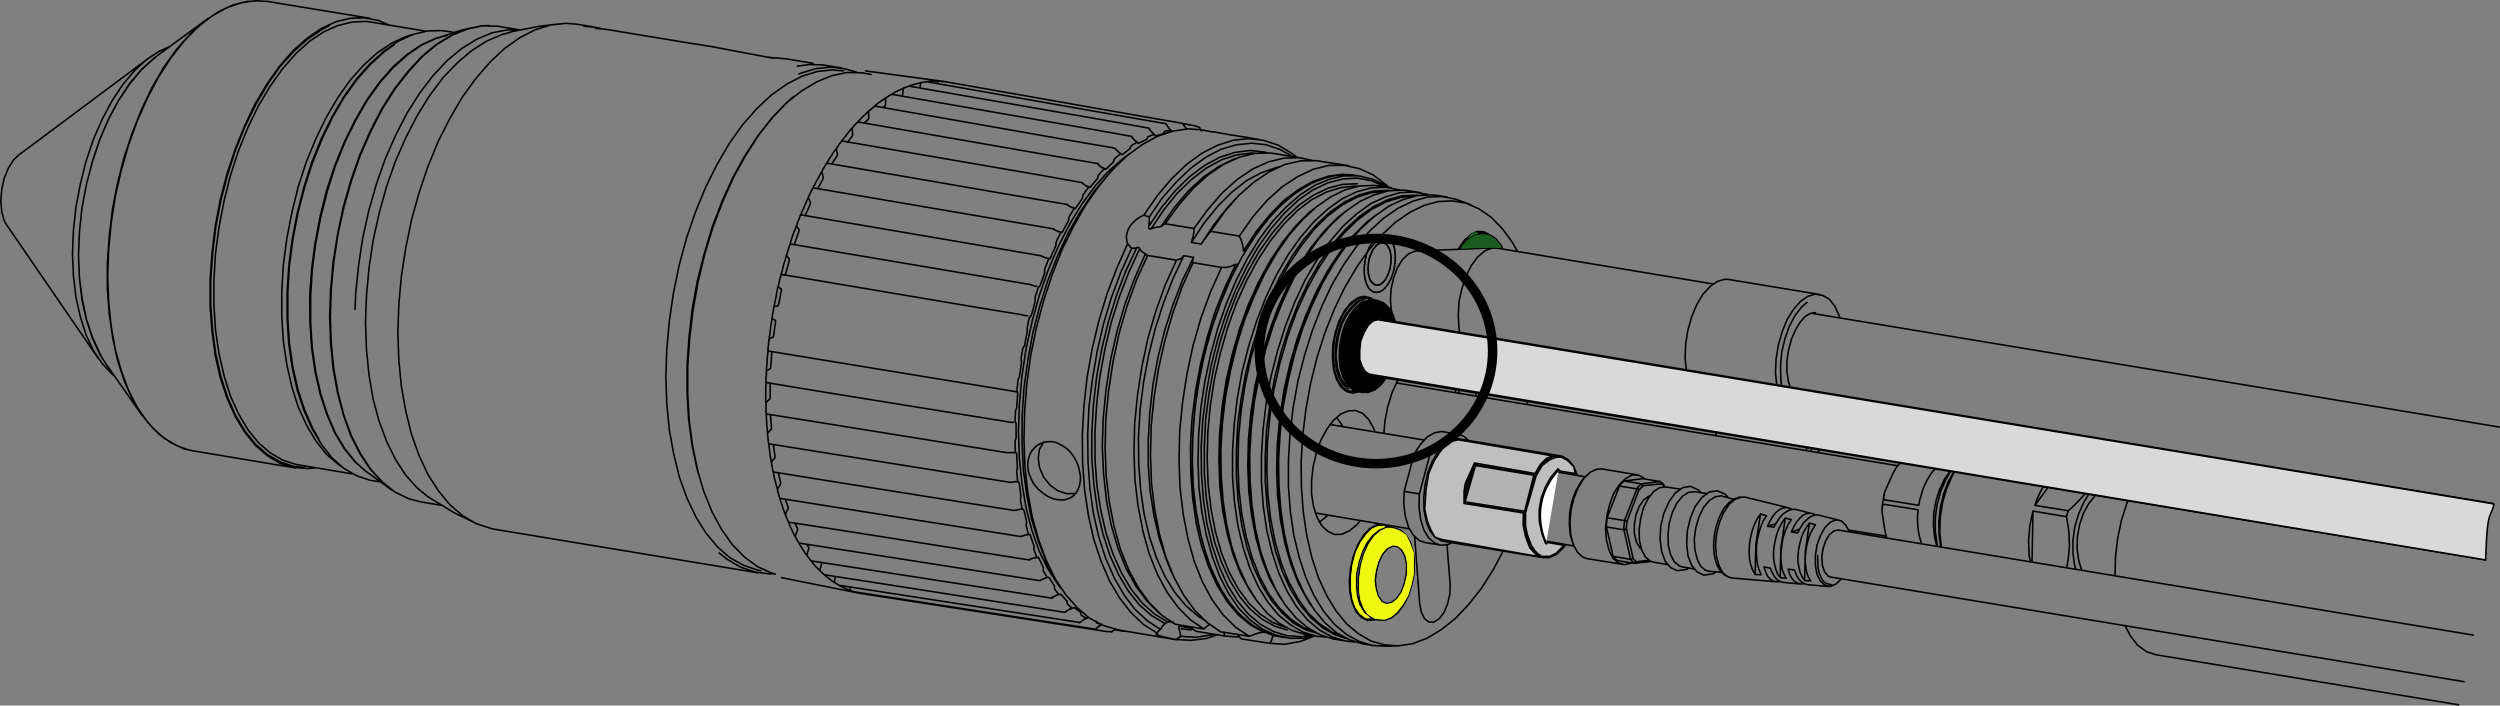 <?xml version="1.0" encoding="UTF-8"?><svg xmlns="http://www.w3.org/2000/svg" viewBox="0 0 788.3 222.5"><rect x="0" y="0" width="788.3" height="222.5" fill="#808080" stroke="none"/><defs><style>.cls-1{fill:#d9d9d9;}.cls-1,.cls-2,.cls-3,.cls-4,.cls-5,.cls-6,.cls-7,.cls-8,.cls-9{stroke:#000;}.cls-1,.cls-2,.cls-3,.cls-4,.cls-5,.cls-7,.cls-8{stroke-width:.5px;}.cls-1,.cls-3,.cls-4,.cls-5,.cls-10,.cls-11,.cls-12,.cls-9{stroke-linecap:round;stroke-linejoin:round;}.cls-2{fill:#fff;}.cls-2,.cls-6,.cls-7,.cls-8{stroke-miterlimit:10;}.cls-3{stroke-dasharray:0 0 0 0 43.2 3.6 3.6 3.6;}.cls-3,.cls-5,.cls-6{fill:none;}.cls-6{stroke-width:3px;}.cls-7{fill:#b3b3b3;}.cls-10{stroke-width:.18px;}.cls-10,.cls-12{fill:#1b5d1e;stroke:#1b5d1e;}.cls-11{fill:#eff811;stroke:#eff811;}.cls-11,.cls-12,.cls-9{stroke-width:.25px;}.cls-8{fill:#bfbfbf;}</style></defs><g id="Layer_1"><line class="cls-3" x1="439.53" y1="77.73" x2="439.29" y2="77"/><line class="cls-3" x1="439.29" y1="77" x2="439.01" y2="76.35"/><line class="cls-3" x1="439.01" y1="76.35" x2="438.68" y2="75.77"/><line class="cls-3" x1="438.68" y1="75.77" x2="438.32" y2="75.28"/><line class="cls-3" x1="438.32" y1="75.28" x2="437.92" y2="74.86"/><line class="cls-3" x1="437.92" y1="74.86" x2="437.48" y2="74.54"/><line class="cls-3" x1="437.48" y1="74.54" x2="437.03" y2="74.32"/><line class="cls-3" x1="437.03" y1="74.32" x2="436.55" y2="74.19"/><line class="cls-3" x1="436.55" y1="74.19" x2="436.05" y2="74.16"/><line class="cls-3" x1="436.05" y1="74.16" x2="435.54" y2="74.23"/><line class="cls-3" x1="435.54" y1="74.23" x2="435.03" y2="74.4"/><line class="cls-3" x1="435.03" y1="74.4" x2="434.52" y2="74.66"/><line class="cls-3" x1="434.52" y1="74.66" x2="434.01" y2="75.02"/><line class="cls-3" x1="434.01" y1="75.02" x2="433.52" y2="75.47"/><line class="cls-3" x1="433.52" y1="75.47" x2="433.04" y2="76"/><line class="cls-3" x1="433.04" y1="76" x2="432.58" y2="76.6"/><line class="cls-3" x1="432.58" y1="76.61" x2="432.16" y2="77.29"/><line class="cls-3" x1="432.16" y1="77.29" x2="431.76" y2="78.03"/><line class="cls-3" x1="431.76" y1="78.03" x2="431.4" y2="78.83"/><line class="cls-3" x1="431.4" y1="78.83" x2="431.08" y2="79.68"/><line class="cls-3" x1="431.08" y1="79.68" x2="430.8" y2="80.57"/><line class="cls-3" x1="430.81" y1="80.57" x2="430.58" y2="81.49"/><line class="cls-3" x1="430.58" y1="81.49" x2="430.4" y2="82.43"/><line class="cls-3" x1="430.4" y1="82.43" x2="430.27" y2="83.37"/><line class="cls-3" x1="430.27" y1="83.37" x2="430.19" y2="84.31"/><line class="cls-3" x1="430.19" y1="84.31" x2="430.17" y2="85.24"/><line class="cls-3" x1="430.17" y1="85.24" x2="430.2" y2="86.15"/><line class="cls-3" x1="430.2" y1="86.15" x2="430.28" y2="87.02"/><line class="cls-3" x1="430.28" y1="87.02" x2="430.42" y2="87.85"/><line class="cls-3" x1="430.42" y1="87.85" x2="430.61" y2="88.63"/><line class="cls-3" x1="430.61" y1="88.63" x2="430.84" y2="89.35"/><line class="cls-3" x1="430.84" y1="89.35" x2="431.13" y2="90.01"/><line class="cls-3" x1="431.13" y1="90.01" x2="431.45" y2="90.59"/><line class="cls-3" x1="431.45" y1="90.59" x2="431.82" y2="91.08"/><line class="cls-3" x1="431.82" y1="91.08" x2="432.22" y2="91.49"/><line class="cls-3" x1="432.22" y1="91.49" x2="432.65" y2="91.81"/><line class="cls-3" x1="432.65" y1="91.81" x2="433.11" y2="92.04"/><line class="cls-3" x1="433.11" y1="92.04" x2="433.59" y2="92.17"/><line class="cls-3" x1="433.59" y1="92.17" x2="434.09" y2="92.2"/><line class="cls-3" x1="434.09" y1="92.2" x2="434.59" y2="92.13"/><line class="cls-3" x1="434.6" y1="92.13" x2="435.11" y2="91.96"/><line class="cls-3" x1="435.11" y1="91.96" x2="435.62" y2="91.7"/><line class="cls-3" x1="435.62" y1="91.7" x2="436.13" y2="91.34"/><line class="cls-3" x1="436.13" y1="91.34" x2="436.62" y2="90.89"/><line class="cls-3" x1="436.62" y1="90.89" x2="437.1" y2="90.36"/><line class="cls-3" x1="437.1" y1="90.36" x2="437.55" y2="89.75"/><line class="cls-3" x1="437.55" y1="89.75" x2="437.98" y2="89.07"/><line class="cls-3" x1="437.98" y1="89.07" x2="438.38" y2="88.33"/><line class="cls-3" x1="438.38" y1="88.33" x2="438.74" y2="87.52"/><line class="cls-3" x1="438.74" y1="87.52" x2="439.06" y2="86.67"/><line class="cls-3" x1="439.06" y1="86.67" x2="439.33" y2="85.79"/><line class="cls-3" x1="439.33" y1="85.79" x2="439.56" y2="84.87"/><line class="cls-3" x1="439.56" y1="84.87" x2="439.74" y2="83.93"/><line class="cls-3" x1="439.74" y1="83.93" x2="439.87" y2="82.99"/><line class="cls-3" x1="439.87" y1="82.99" x2="439.95" y2="82.05"/><line class="cls-3" x1="439.95" y1="82.05" x2="439.97" y2="81.12"/><line class="cls-3" x1="439.97" y1="81.12" x2="439.94" y2="80.21"/><line class="cls-3" x1="439.94" y1="80.21" x2="439.85" y2="79.34"/><line class="cls-3" x1="439.85" y1="79.34" x2="439.72" y2="78.51"/><line class="cls-3" x1="439.72" y1="78.51" x2="439.53" y2="77.73"/><line class="cls-5" x1="438.45" y1="79.75" x2="438.35" y2="79.15"/><line class="cls-5" x1="438.55" y1="80.35" x2="438.45" y2="79.75"/><line class="cls-5" x1="438.65" y1="81.05" x2="438.55" y2="80.35"/><line class="cls-5" x1="438.65" y1="81.75" x2="438.65" y2="81.05"/><line class="cls-5" x1="438.65" y1="82.35" x2="438.65" y2="81.75"/><line class="cls-5" x1="438.55" y1="83.05" x2="438.65" y2="82.35"/><line class="cls-5" x1="438.45" y1="83.75" x2="438.55" y2="83.05"/><line class="cls-5" x1="438.35" y1="84.45" x2="438.45" y2="83.75"/><line class="cls-5" x1="438.15" y1="85.15" x2="438.35" y2="84.45"/><line class="cls-5" x1="437.95" y1="85.85" x2="438.15" y2="85.15"/><line class="cls-5" x1="437.75" y1="86.45" x2="437.95" y2="85.85"/><line class="cls-5" x1="437.45" y1="87.05" x2="437.75" y2="86.45"/><line class="cls-5" x1="437.15" y1="87.55" x2="437.45" y2="87.05"/><line class="cls-5" x1="436.85" y1="88.15" x2="437.15" y2="87.55"/><line class="cls-5" x1="436.55" y1="88.55" x2="436.85" y2="88.15"/><line class="cls-5" x1="436.15" y1="88.95" x2="436.55" y2="88.55"/><line class="cls-5" x1="435.85" y1="89.25" x2="436.15" y2="88.95"/><line class="cls-5" x1="435.45" y1="89.55" x2="435.85" y2="89.25"/><line class="cls-5" x1="435.05" y1="89.75" x2="435.45" y2="89.55"/><line class="cls-5" x1="434.65" y1="89.85" x2="435.05" y2="89.75"/><line class="cls-5" x1="434.25" y1="89.95" x2="434.65" y2="89.85"/><line class="cls-5" x1="433.95" y1="89.85" x2="434.25" y2="89.95"/><line class="cls-5" x1="433.55" y1="89.75" x2="433.95" y2="89.85"/><line class="cls-5" x1="433.25" y1="89.65" x2="433.55" y2="89.75"/><line class="cls-5" x1="432.95" y1="89.35" x2="433.25" y2="89.65"/><line class="cls-5" x1="432.65" y1="89.05" x2="432.95" y2="89.35"/><line class="cls-5" x1="432.35" y1="88.75" x2="432.65" y2="89.05"/><line class="cls-5" x1="432.05" y1="88.25" x2="432.35" y2="88.75"/><line class="cls-5" x1="431.85" y1="87.85" x2="432.05" y2="88.25"/><line class="cls-5" x1="431.75" y1="87.25" x2="431.85" y2="87.85"/><line class="cls-5" x1="431.55" y1="86.65" x2="431.75" y2="87.25"/><line class="cls-5" x1="431.45" y1="86.05" x2="431.55" y2="86.65"/><line class="cls-5" x1="431.45" y1="85.45" x2="431.45" y2="86.05"/><line class="cls-5" x1="431.35" y1="84.75" x2="431.45" y2="85.45"/><line class="cls-5" x1="431.45" y1="84.05" x2="431.35" y2="84.75"/><line class="cls-5" x1="431.45" y1="83.35" x2="431.45" y2="84.05"/><line class="cls-5" x1="431.55" y1="82.65" x2="431.45" y2="83.35"/><line class="cls-5" x1="431.65" y1="81.95" x2="431.55" y2="82.65"/><line class="cls-5" x1="431.85" y1="81.25" x2="431.65" y2="81.95"/><line class="cls-5" x1="432.05" y1="80.65" x2="431.85" y2="81.25"/><line class="cls-5" x1="432.35" y1="80.05" x2="432.05" y2="80.65"/><line class="cls-5" x1="432.55" y1="79.45" x2="432.35" y2="80.05"/><line class="cls-5" x1="432.85" y1="78.85" x2="432.55" y2="79.45"/><line class="cls-5" x1="433.15" y1="78.35" x2="432.85" y2="78.85"/><line class="cls-5" x1="433.55" y1="77.95" x2="433.15" y2="78.35"/><line class="cls-5" x1="433.85" y1="77.55" x2="433.55" y2="77.95"/><line class="cls-5" x1="434.25" y1="77.15" x2="433.85" y2="77.55"/><line class="cls-5" x1="434.65" y1="76.95" x2="434.25" y2="77.15"/><line class="cls-5" x1="434.95" y1="76.75" x2="434.65" y2="76.95"/><line class="cls-5" x1="435.35" y1="76.55" x2="434.95" y2="76.75"/><line class="cls-5" x1="435.75" y1="76.55" x2="435.35" y2="76.55"/><line class="cls-5" x1="436.15" y1="76.55" x2="435.75" y2="76.55"/><line class="cls-5" x1="436.45" y1="76.65" x2="436.15" y2="76.55"/><line class="cls-5" x1="436.85" y1="76.85" x2="436.45" y2="76.65"/><line class="cls-5" x1="437.15" y1="77.05" x2="436.85" y2="76.85"/><line class="cls-5" x1="437.45" y1="77.35" x2="437.15" y2="77.05"/><line class="cls-5" x1="437.65" y1="77.75" x2="437.45" y2="77.35"/><line class="cls-5" x1="437.95" y1="78.15" x2="437.65" y2="77.75"/><line class="cls-5" x1="438.15" y1="78.65" x2="437.95" y2="78.15"/><line class="cls-5" x1="438.35" y1="79.15" x2="438.15" y2="78.65"/><path class="cls-5" d="m525.05,153.65l-.3-.5m-1.2-1.3l.2.2.2.1.1.1.2.2.1.2.2.1.1.2.1.2m-9.4,24.5l5.2-.6m-21-26.4l-1.1,1.4-1.6,2.8-1.2,3.3-.7,3.6-.1,3.6.3,3.4.9,2.8v.2m13.8,5l5.5.9m.6-.5l-.6.5m0,0l-.1-.1-.2-.2-.1-.1-.2-.2-.1-.1-.2-.2-.1-.2-.2-.2m3.9-25.4l5.5.9m-5.5,1.3l-.5-.6m6.4,0l-.4-.7m0,0l-6,.7m-1,1.8h.5m-.9-.2l.1-.2.2-.3.2-.2.2-.2.2-.2.2-.1.1-.2.2-.2m0,0l-5.5-.9m2.1,24.7l-5.5-.9m3.4-8.4l2.1,9.3m.8-.3l-.8.3m-4.3.4l-.1-.2-.2-.1-.1-.1-.2-.2-.1-.2-.2-.1-.1-.2-.2-.2m0,0l-2.1-9.3m4.1-12.9l.2-.2.1-.3.2-.2.2-.2.2-.2.2-.1.1-.2.2-.2m0,0l6-.7m-13-3.1l-1.6.1-2.1,1-2,2-1.7,2.8-1.4,3.4-.9,3.8-.3,3.8.2,3.7.8,3.1,1.3,2.5,1.7,1.6,1.4.5m18.3-25.1l-.2-.2-1.8-1-2-.1-2.1,1.1-2,1.9-1.8,2.8-1.3,3.5-.9,3.7-.4,3.9.3,3.6.8,3.2,1.2,2.5,1.7,1.5,2,.6,2.1-.5.1-.1m-7.9-11.3v-1.1l.1-.4v-.7l.1-.3v-.4m-.2,2.9l5.5.9m.8-.2l-.8.2m0,0v-1.1l.1-.4v-.7l.1-.3v-.4m-1.6-10.9l5.5.9m-9.4,9.1l3.9-10m1.6,10.9l-5.5-.9m10-8.7l-.6-.4m0,0l-3.9,10m.8.2l-.8-.2m5.8-11l-.1.2-.2.2-.2.1-.1.2-.2.2-.1.1-.2.2-.2.2m.8,18.5l-.6-.5-1-1.8-.6-2.5v-2.9m0,0l.5-3,1-2.6,1.4-2.1,1.6-1.2.5-.1m4.5-2.9l-.1-.1-.1-.2-.2-.1-.1-.2-.1-.1-.2-.1-.1-.1m0,0l-5.9.6m-1.3,1.4l-3.7,9.8m0,0l-.1.4v.6l-.1.3v1.2m0,0l2.1,9.2m0,0l.1.1.1.2.1.1.2.2.1.1.1.2.2.1.1.1m0,0l4-.5m59.8-9.5l-1.4.2-1.5,1.2-1.2,2-.8,2.5-.4,2.7.2,2.6.7,2,1.2,1.3.7.3m-52-28.4l-1.9.2-1.9,1.2-1.7,2.2-1.5,2.9-.9,3.4-.5,3.6.1,3.4.7,2.9,1.2,2.3,1.6,1.3.9.3m13-22.2l-1.9.2-1.9,1.2-1.8,2.2-1.4,2.9-1,3.4-.4,3.6.1,3.4.7,2.9,1.2,2.3,1.6,1.3.9.3m12.6-22.3l-.3-.1-1.9.3-1.9,1.2-1.8,2.2-1.4,2.9-1,3.4-.5,3.5.2,3.5.7,2.9,1.1,2.3,1.6,1.3,1.2.3m14.9-8.4l-.3-.1m3.7-5.7l2.6-.8m-6.5,16l.2-9.5m0,0l1.5-9.6m6.5,10.8h-.1m3.3-5.1l2.6-.9m-6.1,15.3l.2-9.3m0,0l1.4-9.5m6.4,10.7h-.1m-.2,9l.2-9m0,0l1.3-9.1m6.7,17l-.8-.3-1.1-1.3-.7-2.1-.2-2.6.4-2.7.9-2.5,1.2-2,1.5-1.1,1.3-.2m-2.1,17.3l-1.9-.5-.9-.8-.7-1.2-.6-1.5-.3-1.7-.1-3.6m-9.3,4.3l2,.3m0,0l.6,1.6.7,1.2.8.9,1,.6.9.3m-1-.3l-1.1.1-1-.3-1-.6-.8-1-.6-1.2-.5-1.6m-7.6-.7l2,.4m0,0l.6,1.5.7,1.2.9,1,1,.6,1,.2m-1.1-.3l-1.1.1-1-.2-1-.6-.9-1-.6-1.3-.5-1.6m-6-22h-1.2l-2,.7-1.9,1.7-1.7,2.6-1.3,3.1-.9,3.6-.3,3.6.3,3.4.8,2.9,1.2,2.3,1.7,1.3,1.1.3m13.3-16l-2-.3m0,0l.8-1.7.9-1.5,1-1.2,1.1-.9,1.2-.5,1.1-.1,1.1.3.5.3m1.2,0l-.6-.1-1.1.2-1.1.5-1.2.8-1,1.1-1,1.5-.9,1.6m7.5,1.8l-2-.3m0,0l.8-1.7.9-1.5,1-1.2,1-.9,1.1-.5,1.1-.1,1.1.2.5.3m1.2.1l-.6-.1-1,.2-1.1.4-1.1.9-1.1,1.1-.9,1.4-.9,1.7m13.8,14.4v.1l-1.7,1.6-1.8.8m0,0l-1.7-.4-1.4-1.3-1.1-2.1-.5-2.9v-3.2l.5-3.2,1.1-3,1.4-2.5,1.7-1.7,1.8-.7,1.7.3,1.4,1.4,1.1,2m-12.2,15.5l-1.9-.1m0,0l-.8-1.2-.6-1.3-.4-1.7-.3-1.7v-1.9l.2-2,.4-1.9.5-1.9.7-1.7.9-1.5.9-1.3m0,0l1.9.5m0,0l-.8,1.3-.8,1.5-.6,1.7-.5,1.8-.3,1.9-.2,1.9v1.8l.2,1.8.3,1.5.5,1.4.7,1.1m-15.8-21.1l1.9.6m0,0l-1,1.5-.8,1.8-.6,2-.5,2.1-.3,2.2v2.1l.1,2,.3,1.9.5,1.6.6,1.4m0,0l-1.9-.1m0,0l-.8-1.4-.6-1.7-.4-1.9-.1-2.1.1-2.2.3-2.2.5-2.1.7-2,.9-1.9,1.1-1.6m7.8,1.3l1.9.5m0,0l-1,1.5-.8,1.8-.7,2-.4,2.1-.3,2.2-.1,2.1.1,2,.3,1.9.6,1.6.7,1.3m0,0l-1.9-.2m0,0l-.8-1.1-.6-1.5-.4-1.7-.3-1.8v-2l.2-2,.4-2,.5-1.9.7-1.8.9-1.6,1-1.4m-130.5-44.9h-.5l-1.6-.7-1.2-1.7-.7-2.5-.1-3,.5-3.1,1-2.9,1.4-2.3m0,0l1.6-1.4,1.7-.3.7.1m-3.5,17.7l-1.4-.7-1.1-1.7-.7-2.4-.1-3,.4-3.1,1-2.8,1.4-2.3m0,0l1.6-1.4,1.7-.4h.2m177.2,71.9l-.5-3.7-.1-4.2.5-4.4,1-4.3,1.5-4,1.7-3m29.7,4.9l-4.1,5.6m14.8,20.5l-.1-.2-.9-3-.5-3.5.1-3.9.7-3.8,1.2-3.6,1.7-3.1,1.9-2.3.2-.2m-19.7,4.9l-.3,16m13.8,2.3l-.4-1.3-.5-3.8v-4.1l.6-4.2,1.2-4,1.6-3.6,1.6-2.6m-6.5,5.2l1.1-.9,1.6-1.6,1.6-1.7.7-.8.2-.4m-5.7,23.4l.3-1.4.4-3,.2-2.8-.1-1.4v-1.8l-.2-1.9-.3-1.9-.3-1.9m-39.5,9.5l-.1-.9-.4-4.1.2-4.5.7-4.5,1.2-4.2,1.7-3.9.8-1.5m24.8,12.3l-.5,2.3-.5,2.4-.2,2.4-.2,2.3.1,2.3.1,2.3.4,2m11.4-14.2l-10.6-1.8m10.6,1.8v-.3l.1-.2.1-.2v-.3l.1-.2.1-.2.1-.3v-.2m-10.5-1.7l10.5,1.7m-7.9-7.5l-.9,1.6-.9,2-.8,2.2m38.1,47.1l-3-1-2.7-2-2.3-3-1.7-3.2m-3.1-15.7l.1-5.8.7-5.9,1.2-5.8,1.8-5.6.2-.5m-224.4-78.8l-.5.1-1.9.8-1.9,1.8-1.6,2.6-1.2,3.2-.8,3.5-.2,3.5.3,3.3.8,2.6m32.6-22.3h-1.7l-2.3.9-2.2,1.9-2,2.7-1.7,3.4-1.3,4-.9,4.1-.2,4.2.2,4,.3,1.4m84.9-16.7l-1.3-.1-2.4.7-2.3,1.6-2.3,2.5-1.9,3.2-1.6,3.8-1.2,4.2-.7,4.4-.2,4.4.4,3.8m38.1-21.3l-1.7,1.4-2.1,2.7-1.8,3.4-1.4,3.9-1,4.2-.4,4.3.1,4.2.2,2.2m18.4-21.4l-.2-.7-1.4-3-1.7-2.2-2.1-1.2-2.3-.4-2.4.7-2.3,1.6-2.2,2.5-2,3.2-1.6,3.9-1.2,4.2-.7,4.3-.2,4.4.4,3.8m-19.2,15.1l.1,1m30,4v.9m-1.5-1.2v1m-103-17.1l-.3-1m15.3,3.5l-.1-.9m-19.9,31.8l3.3-12m19.1,3.2l-3.3,12m-20.4-23.2l-.5-.1-2.2.4-2.1,1.4-2.1,2.3-1.8,3-1.4,3.6-.9,3.9-.4,4.1.1,3.9.7,3.5,1.1,2.8,1.6,2.1,1.9,1.1.6.2m38.8,1.1l-.9,1.1-2.1,2-2.3,1-2.2-.1-2-1.2-1.7-2.2-1.1-3-.7-3.7v-4m0,0l-19.1-3.2m0,0l.1-1.6.2-1.6.3-1.6.4-1.6.5-1.5.5-1.4.6-1.4.7-1.3m0,0l19.1,3.2m0,0l1.9-2.9,2.2-2,2.3-1,2.2.1,2,1.2,1.6,2.1,1.1,2.7m19.2,4.5h0l.3.1m76.8,8.2l-.1-.6-.1-.6v-1.4l.1-.2v-.3l.1-.2h.1v-.1l.1-.1.1-.1h.3m.1,8.2l-.7-4.6m1.3,7l-.1-.3-.1-.3-.1-.3v-.2l-.1-.3-.1-.6-.1-.4m2.5-17.8l.3-.6.3-.5.1-.3.2-.3.2-.3.2-.3.1-.2.1-.1.2-.2.1-.1.2-.2.1-.1h.1l.2-.1.1-.1m-4.5,7.8l2-4.4m-2.4,8.2h-.1l-.1-.1h-.1v-.1l-.1-.1v-.1l-.1-.1v-.7l.1-.3.1-.3v-.2l.1-.3.1-.3.1-.3.3-.5.1-.4m10,6.9l-10.6-1.7m11.7,12.4l-.3-.9-.4-1.4-.3-1.5-.2-1.6-.1-1.7v-1.8l.2-1.8m.2-1.4l.3-1.7.5-1.7.5-1.7.7-1.6.7-1.4.8-1.3.8-1.2,1-1m-15.9,9.9l10.6,1.7m5.7,12.9l-.7-2.7-.4-3.7.1-3.9.7-4,1.2-3.7,1.6-3.3,1.7-2.3m.1,0l-1.5,2.6-1.6,3.7-1.1,4.1-.6,4.2v4.2l.5,3.8.2,1M265.95,22.35l-3.6-.3-4.7.5-4.8,1.5-4.8,2.5-4.8,3.4-4.6,4.3-4.5,5.1-4.2,5.9-3.9,6.7-3.6,7.2-3.2,7.8-2.8,8.2-2.3,8.5-1.8,8.7-1.3,8.9-.8,8.8-.3,8.8.3,8.5.8,8.2,1.4,7.7,1.8,7.3,2.4,6.6,2.8,5.9,3.2,5.1,3.6,4.3m0,0l3.9,3.4,4.3,2.4,4.4,1.5,1.1.2M378.25,40.35h.1m-27.6,158.7h.1m27.9-157.8l-.1-.3-.4-.6m-27.9,158.9l-.2-.1h-1.2m1.4.1h0m-76.9-11.8l-.1-.1-.1-.1m75.7,11.9h0m0,0h0m1.8-.1l.8-.6m21.1-159.6h0m1.4,1.7h0l.1.1m-1.1-1.5h.1m-103.5,147.5h0m26-160.5v-.2l.1-.2.1-.1.2-.1m49.5,172.7h.1m1.4-1h-.1m27.1-156.7l-.5-.7-.5-.7m-77.5-12.8l.1-.2m-27.4,160.1l-.1-.1-.1-.1v-.6m77.5,12.8l1.1-.9.3-.1m-78.9-11.8l.1-.3m23.9-159.4h.1m76.6,14.9h.1m-1.1-1.4h.1m-103.2,145.3h0m76,11.6h.1m1.4-.9h0l-.1-.1m-51.8-168.5v-.2l.1-.2.1-.2.1-.1h.1m78.1,14.7l-.5-.7-.5-.7m-77.7-11.6l.2-1m-26.9,157.1l-.1-.1-.1-.1v-.6m77.5,13.2l1.1-.8.3-.2m-78.9-12.2l.3-1.1m23.1-154.7h.1m76.8,14.8h.1m-1.2-1.3v-.1h.1m-102.4,140.7h-.1m76,11.6h.1v.1m1.5-.9h0v-.1h-.1m-52.7-163.5v-.2l.1-.3.1-.1.1-.1.1-.1m78.3,14.3l-.6-.7-.5-.6m-77.7-11l.1-1.2m-.3,1.8h0l.1-.2v-.1l.1-.1v-.2m-25.9,150.5l-.1-.1v-.2l-.1-.3.1-.2v-.1m77.3,13.6l1.3-.7.2-.2m-78.8-12.7l.3-1.1m0,0l.1-.2v-.4l-.1-.1v-.1l-.1-.1m-14.4,3.8l-1.2-.4-4.4-2-4.1-3-3.8-3.9-3.4-4.8-3-5.5-2.6-6.4-2.1-7-1.6-7.5-1.1-8.1-.5-8.4v-8.7l.6-8.9,1-8.9,1.6-8.8,2.2-8.7,2.5-8.4,3.1-8.1,3.4-7.5,3.8-6.9,4.1-6.3,4.4-5.6,4.5-4.7,4.8-3.8,4.8-2.9,4.8-2,4.8-1,4.8.1,2.8.5m6.4,6.3l.1-.1.1.1m76.8,14.8l.1-.1m-1.3-1.2l.1-.1m-101.2,133.7h0l-.1-.1m76.1,11.6v.1h.1v.1m1.6-.9h-.1v-.1m-54.1-156.1v-.2l.1-.3.1-.1.1-.2m78.5,13.9l-.6-.7-.6-.6m-77.6-10.6v-1.2m-.3,2h.1v-.1l.1-.1v-.2l.1-.1v-.3m-24.7,142.7v-.2l-.1-.2v-.2l.1-.3m77.2,13.9l1.3-.6.3-.2m-78.8-13.1l.4-1.2m0,0v-.1l.1-.1v-.4l-.1-.1v-.1m23.4-138.5l.6-.5m-3.3.1l.1-.1.1.1m-20.9,138.9l-.6-.8m-2.3-.4h-.1l-.1-.1v-.1m22-135.4v-.2l.1-.3.1-.2.1-.1v-.1m-.2,2.1l-.1-1.2m-.1,2v-.1l.1-.1v-.1l.1-.1v-.4m-23.1,132.6v-.9l.1-.1m.4-1l.1-.1v-.3l.1-.2-.1-.1v-.2m-.5,1.9l.4-1m21.2-128.7l1.2-1.1m-3.4.9l.1-.1h.1m-19.1,128.1l-.8-1.6m97.1-112.1h-.1l-.1.1m-1.3-1.1l1.3,1.1m-74.1,134.5l-.4-.1-.5-.1h-.5l-.5-.1-.5-.1-.5-.1-.4-.1-.5-.2m0,0h-.2l-.2-.1h-.1l-.2-.1h-.2l-.1-.1-.2-.1h-.2m0,0l-.4-.2-.5-.2-.5-.2-.4-.2-.5-.2-.4-.2-.5-.2-.4-.3m0,0l-.2-.1-.2-.1-.1-.1-.2-.1-.1-.1-.2-.1-.2-.1-.1-.1m0,0l-.4-.2-.5-.3-.4-.3-.4-.4-.5-.3-.4-.3-.4-.4-.4-.3m0,0l-.2-.2-.1-.1-.2-.1-.1-.2-.2-.1-.1-.1-.2-.2-.1-.1m0,0l-.4-.4-.4-.4-.4-.4-.4-.4-.4-.5-.4-.4-.3-.5-.4-.4m0,0l-.1-.2-.2-.2-.1-.2-.1-.1-.2-.2-.1-.2-.1-.1-.2-.2m0,0l-.3-.5-.4-.5-.3-.5-.4-.6-.3-.5-.4-.6-.3-.5-.3-.6m0,0l-.1-.2-.2-.2-.1-.2-.1-.2-.1-.2-.1-.2-.1-.2-.2-.2m0,0l-.3-.6-.3-.6-.3-.6-.3-.7-.3-.6-.3-.6-.2-.7-.3-.6m-.8-1.9l-.3-.7-.2-.7-.3-.7-.2-.7-.2-.7-.3-.7-.2-.7-.2-.8m-.6-2.1l-.2-.8-.2-.7-.2-.8-.2-.8-.2-.7-.2-.8-.1-.8-.2-.8m-.4-2.3l-.2-.9-.1-.8-.2-.8-.1-.8-.1-.9-.1-.8-.1-.9-.1-.8m-.3-2.5l-.1-.9v-.8l-.1-.9-.1-.9v-.9l-.1-.9v-.9l-.1-.8m0-2.6l-.1-1v-4.5l.1-.9v-1m.1-2.6v-.9l.1-1,.1-.9v-.9l.1-1,.1-.9.1-.9v-1m.3-2.7l.1-.9.2-.9.1-1,.1-.9.1-.9.2-1,.1-.9.2-.9m.4-2.7l.2-1,.2-.9.2-.9.2-.9.1-.9.2-1,.2-.9.3-.9m.6-2.6l.2-.9.3-.9.2-.9.2-.9.3-.9.3-.9.2-.9.3-.9m.8-2.5l.3-.9.2-.9.3-.8.3-.9.3-.8.4-.9.3-.8.3-.9m.9-2.4l.4-.8.3-.8.4-.8.3-.8.4-.8.3-.8.4-.8.3-.8m1.1-2.2l.4-.8.4-.7.4-.8.4-.7.4-.7.4-.8.4-.7.4-.7m1.2-2l.4-.7.4-.7.4-.6.5-.7.4-.7.4-.6.5-.6.4-.7m1.3-1.7l.4-.6.5-.6.5-.6.4-.6.5-.6.4-.5.5-.6.5-.5m1.4-1.5l.4-.5.5-.5.5-.5.5-.5.5-.4.4-.5.5-.4.5-.5m0,0l.2-.1.2-.2.2-.1.1-.2.2-.1.2-.2.2-.1.2-.2m0,0l.4-.4.5-.4.5-.4.5-.3.5-.4.5-.3.5-.4.5-.3m0,0l.2-.1.2-.1.2-.2.2-.1.2-.1.1-.1.2-.1.2-.1m0,0l.5-.3.5-.3.5-.3.5-.2.5-.3.5-.2.5-.2.6-.3m0,0h.1l.2-.1.2-.1.2-.1h.2l.2-.1.1-.1h.2m0,0l.5-.2.5-.2.5-.1.6-.2.5-.1.5-.1.5-.2.5-.1m0,0h.3l.2-.1h.4l.2-.1h.3m0,0l.5-.1h.5l.5-.1h2.5m0,0h.7l.2.1h.5m0,0l.5.1h.5l.5.1.5.1.5.1.4.1.5.1.5.1m-80.2,126.1l-1.1-3.9-1.6-7.6-1.1-8.1-.5-8.5v-8.8l.6-8.9,1.1-9,1.6-9,2.1-8.7,2.6-8.5,3.1-8.1,3.4-7.6,3.9-7,4.1-6.4,4.4-5.5,4.6-4.8,1.9-1.7m-1.5,134.3h-.1l-.1-.2m77.8,11.3l-1.7.6m1.7-.6v.1h.1m-57.5-135.8l.2-.2.1-.2.2-.2.2-.2.1-.1.2-.2.2-.2.2-.2m-1.6,2.4l-.1-.2.1-.2v-.3l.2-.2m-.1,2l-.1-1.1m-.1,2l.1-.1v-.1l.1-.1v-.6m-20.3,122.4l-.1-.2-.1-.3-.1-.2-.1-.3-.1-.2-.1-.2-.1-.3-.1-.2m0,0v-.7l.1-.2v-.1m.5-.9l.1-.1v-.2l.1-.1v-.4l-.1-.1m-.6,1.8l.5-.9m18.9-115.9l1.4-1.8m-3.4,1.7l.1-.2h.2m-17.1,115.3l-.8-2.3m95.1-98.8h0l-.1.1m-1.4-1.1l1.4,1.1m-18,109.8h0m-78.6-11.4h0l-.1-.1-.1-.1v-.1m77.8,11.7l-1.6.5m1.6-.5h.1v.1m-59.8-122.3l.2-.2.1-.2.2-.2.1-.3.2-.2.2-.2.1-.2.2-.2m-1.5,2.7v-.5l.1-.2.1-.2v-.1m.1,2l-.3-1m.1,1.9l.1-.1v-.1l.1-.2v-.5m-18.2,108.5l-.1-.2-.1-.3-.1-.3v-.2l-.1-.3-.1-.3-.1-.2v-.3m0,0l-.1-.2v-.3l.1-.2.1-.2m.6-.9l.1-.1v-.3l.1-.1v-.4m-.8,1.8l.6-.9m16.3-101.3l1.6-2.4m-17.7,102.8l-.7-2.9m15.1-97.5l.1-.2h.2m77.3,14v-.1.1h-.1m-1.5-.9l1.5.9m-94,83.4h-.1l-.1-.1-.1-.2m77.9,12l-1.7.3m1.7-.3h0m-62.4-106l-.1-.2v-.2l.1-.2v-.2l.1-.1m.1,2.8v-.1l.1-.2v-.6m-.2-1.9l.1-.3.2-.2.1-.3.2-.2.1-.3.2-.2.1-.3.2-.2m-1,3.9l-.3-1m-15.5,94l-.1-.3v-.3l-.1-.3v-.3l-.1-.3v-.3l-.1-.2v-.3m0,0l-.1-.3.1-.2v-.2l.1-.2.1-.1m.6-.7l.1-.1v-.1l.1-.1v-.6m-.8,1.6l.6-.7m13.7-85.1l1.6-3m-15.1,87.2l-.5-3.5m12.3-80.6l.1-.2.2-.1h.1m77.3,13.7h0v.1m-1.6-.8l1.6.8m-13.1,78.8h0m-78.2-11.9h-.1l-.1-.2v-.2m77.8,12.3l-1.7.2m1.7-.2h.1m-64.8-87.4v-.3l.1-.2v-.2l-.1-.1v-.1m-.4-.9l-.1-.1v-.5l.1-.2v-.1m.4,1.8l-.4-.9m0-.9l.2-.3.1-.3.1-.2.2-.3.1-.3.1-.3.2-.2.1-.3m-13.8,80l-.1-.3v-.6l-.1-.4v-.6l-.1-.3v-.3m.9-1.5l.1-.1.1-.1v-.1l.1-.1v-.5m-1.2,2.4v-.2l.1-.3v-.2l.2-.2m0,0l.6-.6m.3-.9l-.3-3.9m10.9-62.8l1.6-3.5m-3.2,3.7l.1-.2.2-.1.1-.1v.1m67.2,74.9h-.1m10.3-61.4h0m-1.6-.6l1.6.6m-78.2-8.3v-.1l.1-.2v-.4l-.1-.1v-.1m-10,58.3h-.1l-.1-.2-.1-.2m77.9,12.6h-1.7m1.7,0h0m-68.1-71.2l-.1-.1v-.5l.1-.2v-.1m.5,1.6l-.5-.7m0-.9l.1-.3.1-.3.1-.3.2-.3.1-.3.1-.3.1-.3.1-.3m-10.7,61.9v-2.6m.9-1.4h.1l.1-.1v-.1l.1-.2v-.1l.1-.1v-.2m-1.3,2.2v-.5l.1-.2.1-.2h.1m0,0l.6-.5m7.9-48.9v-.1l.1-.1.1-.1m-7.7,48.4v-4m7.7-44.4l1.3-3.8m-9,48.2v-.3l-.1-.1v-.1l-.1-.1h-.1m6.4-43.2l.1-.2.1-.2.1-.1h.1m77.4,13.3h0m-1.7-.5l1.7.5m-77.9-8v-.7l-.1-.1v-.1m-6.9,39.3h-.1l-.1-.1-.1-.2v-.3m77.8,13.1l-1.7-.2m1.7.2h0m-71.1-52.3l-.1-.2-.1-.2v-.2l.1-.2v-.1m.6,1.4l-.5-.5m-5.6,35.5l.1-.1.1-.1.1-.1v-.1l.1-.1v-.3m5.1-35.6l.1-.3.1-.3.1-.4.1-.3.1-.3.1-.3.1-.3.1-.3m-7.3,40v-.3l.1-.2.1-.2.1-.1h.1m0,0l.6-.3m-1.1,3.7v-1.3l.1-.3v-1m5.6-30.7h.1l.1-.1.1-.1.1-.1v-.1l.1-.1m73.1,37.4h-.1l-.1-.1h-.1l-.1-.1h-.2l-.2-.1h-.2m-76.5-11.9v-.4l-.1-.1v-.1l-.1-.1h-.1m0,4.8l.3-4.1m4.4-25.2l1.1-4m-2.5,9.5v-.1l.1-.2-.1-.1v-.2l-.1-.1v-.1m-.1-3.8l.1-.3.1-.1.1-.1.1-.1h.1m75.7,12.7h0m0,0l1.7.3m-80.5,6.8h.2v-.1l.1-.1v-.2l.1-.1v-.1m-.9,5l76.8,12.6m-76.8-12.6l-.6-.1m0,0h-.1l-.1-.2-.1-.2v-.3m2.4-8.4v-.5l-.1-.1-.1-.1m.7-4.4h.2l.1-.1v-.1l.1-.1v-.1l.1-.2m.1-5.3l-.1-.1-.1-.2v-.4l.1-.1m.7,1.2l-.6-.4m-2.8,16l.7-.2m-1.1.9l.1-.2.1-.2.1-.2.1-.1m1.1-.8l.6-4.2m1-5.7l.8-4.1m-1.9,4.7h.6m-1.3,4.1l-.1-.1-.1-.1v-.5m.8,1l-.6-.3m.2-3.4l.1-.3.1-.2.1-.1.1-.1h.1m1.1-6.7v-.3l.1-.4.1-.3.1-.3v-.3l.1-.4.1-.3.1-.3m-4,22.8l.1-.3v-.7l.1-.3v-.7l.1-.3v-.4m1.1-7.4v-.4l.1-.3v-.3l.1-.4.1-.3v-.4l.1-.3v-.3m104-41.6l4.4-4.1,2.8-2.1m-22,133.9l-1.3-1.8-3-5.4-.5-.9m6,10.1l-.7-1-3.2-4.9-2.8-5.8-2.3-6.5-1.8-7.1-1.3-7.6-.8-8-.3-8.4.3-8.6.8-8.7,1.3-8.7,1.9-8.6,2.3-8.3,2.8-8,3.2-7.5,3.6-7,3.9-6.4,4.2-5.7,4.4-4.8,4.6-4,2.7-1.9m12.4-6.3l-.2-.2-.1-.2h-.1m0,0h-.3l-.2.1h-.4l-.2.1h-.4l-.2.1m0,0h-.1l-.1.1-.1.2-.1.1-.1.1m0,0v.1l-.1.1-.1.1m-2.3.6l2.3-.6m-2.3.6h-.2v-.1m0,0l-.2-.2-.1-.1h-.2m0,0l-.2.1-.2.1h-.2l-.2.1-.2.1-.2.1-.2.1h-.2m0,0l-.1.1-.1.1-.1.1v.1l-.1.2-.1.1m0,0v.1l-.1.1-.1.1m-2.3,1.1l2.3-1.1m-2.3,1.1l-.1.1h-.1l-.1-.1m0,0l-.1-.1-.1-.1h-.2m0,0l-.2.1-.2.2-.2.1-.3.1-.2.1-.2.2-.2.1-.2.1m0,0v.1l-.1.1-.1.1-.1.1v.2l-.1.2m0,0v.1l-.1.1v.1h-.1m-2.2,1.7l2.2-1.7m-2.2,1.7h-.3m0,0l-.2-.1-.2-.1-.1.1m0,0l-.2.2-.2.1-.2.2-.2.2-.2.1-.2.2-.2.2-.2.2m0,0h-.1v.1l-.1.2-.1.1v.2l-.1.2m0,0v.1l-.1.1v.1l-.1.1m-2.2,2.1l2.2-2.1m-2.2,2.1h0l-.1.1h-.1m0,0l-.2-.1h-.3v.1m0,0l-.2.2-.2.2-.2.2-.2.2-.2.2-.2.3-.2.2-.2.2m0,0v.1l-.1.1-.1.1v.2l-.1.2v.2m0,0v.1l-.1.1v.1l-.1.1m-2.1,2.5l2.1-2.5m-2.1,2.5v.1h-.1l-.1.1m0,0h-.4l-.1.1m0,0l-.2.3-.2.2-.2.3-.2.2-.2.3-.1.2-.2.3-.2.2m0,0l-.1.1v.1l-.1.2v.4l-.1.2m0,0v.2l-.1.1v.1m-2,2.9l2-2.9m-2,2.9v.1l-.1.1h-.1m0,0l-.2.1-.2.1h-.1v.1m0,0l-.2.3-.2.3-.1.3-.2.3-.2.2-.2.3-.1.3-.2.3m0,0v.1l-.1.1v.2l-.1.2v.3m0,0v.3l-.1.1v.1m-1.8,3.3l1.8-3.3m-1.8,3.3v.1l-.1.1h-.1v.1m0,0h-.2l-.2.2-.1.1-.1.1m0,0l-.1.3-.2.3-.1.3-.2.3-.1.3-.2.3-.1.3-.2.4m0,0v.2l-.1.2v.5m0,0v.3l-.1.1v.1m-1.6,3.6l1.6-3.6m-1.6,3.6v.1l-.1.1-.1.1m0,0l-.2.1-.2.2-.1.1v.1m0,0l-.2.3-.1.4-.1.3-.2.4-.1.3-.1.3-.2.4-.1.3m0,0v.1l-.1.2v.7m0,0v.5m-1.4,3.8l1.4-3.8m-1.4,3.8v.1l-.1.1-.1.1m0,0l-.2.2-.2.2v.1l-.1.1m0,0l-.1.4-.1.4-.1.3-.1.4-.2.3-.1.4-.1.3-.1.4m0,0v.9m0,0v.5m-1.1,4l1.1-4m-1.1,4l-.1.2v.1l-.1.1h-.1m0,0l-.1.2-.1.2h-.1v.2h-.1v.1m0,0l-.1.4-.1.4-.1.3-.1.4v.4l-.1.4-.1.3-.1.4m0,0v.9m0,0l.1.1v.3l-.1.1m-.8,4.1l.8-4.1m-.8,4.1v.1l-.1.2v.1h-.1m0,0l-.2.3-.1.3-.1.1v.1m0,0l-.1.4v.4l-.1.3-.1.4v.4l-.1.4-.1.4v.3m0,0v.6l.1.2v.1m0,0v.5m-.6,4.2l.6-4.2m-.6,4.2v.2l-.1.1v.1m0,0l-.2.3-.1.3v.1l-.1.1m0,0v.4l-.1.4v.8l-.1.4v.3l-.1.4v.4m0,0v.4l.1.1v.2l.1.1m0,0v.5m-.3,4.1l.3-4.1m-.3,4.1v.4l-.1.1m0,0l-.1.3-.1.3-.1.1v.2m0,0v1.1l-.1.4v1.5m0,0v.3l.1.2.1.1v.1m0,0l.1.1v.3m0,4.1v-4.1m0,4.1v.4l-.1.1m0,0l-.1.3-.1.2v.4m0,0v2.6l.1.4m0,0v.3l.1.1.1.1.1.1m0,0v.2l.1.1v.1m.2,3.9l-.2-3.9m.2,3.9v.5m0,0l-.1.3-.1.4v.3m0,0v.3l.1.4v.7l.1.3v.7l.1.4m0,0v.2l.1.1.1.1.1.1m0,0l.1.1v.1l.1.1v.1m.5,3.7l-.5-3.7m.5,3.7v.5m0,0l-.1.4v.6m0,0v.3l.1.3.1.4v.3l.1.3v.3l.1.4.1.3m0,0v.2l.1.1h.1l.1.1.1.1m0,0h0l.1.1.1.1m.8,3.5l-.8-3.5m.8,3.5v.5m0,0l-.1.3v.6m0,0l.1.4.1.3.1.3v.3l.1.3.1.3.1.3.1.3m0,0v.1h.1l.1.1.1.1h.1m0,0h.1l.1.1v.1m1.1,3.2l-1.1-3.2m1.1,3.2v.1l.1.1v.3m0,0l-.1.3v.5l.1.1m0,0l.1.3.1.2.1.3.1.3.1.3.1.2.1.3.1.3m0,0h.1v.1h.1l.1.1h.2m0,0h.1l.1.1v.1m1.3,2.7l-1.3-2.7m1.3,2.7l.1.1v.4m0,0v.8l.1.1m0,0l.1.2.1.3.2.2.1.2.1.3.2.2.1.2.1.3m0,0h.1v.1h.4m0,0h.2l.1.1m1.5,2.4l-1.5-2.4m1.5,2.4h0l.1.1v.3m0,0v.3l.1.3v.2m0,0l.2.2.1.2.2.2.1.2.2.2.1.2.2.2.1.2m0,0h.1v.1h.2l.1-.1h.1m0,0h.3m1.7,2l-1.7-2m1.7,2h.1v.1l.1.1v.1m0,0v.4l.1.3.1.1m0,0l.1.2.2.1.2.2.1.1.2.2.2.1.1.2.2.1m0,0l.1.1h.1l.1-.1h.1l.1-.1m0,0h.3m1.9,1.4l-1.9-1.4m1.9,1.4v.1l.1.1v.2m0,0l.1.3.1.3.1.1m0,0l.2.1.2.1.1.1.2.1.2.1.2.1.2.1.1.2m0,0h.2l.1-.1h.1l.1-.1.1-.1m0,0h0l.1-.1m2.4,1.2v.2l.1.2v.1l.1.1.1.1m0,0h.2l.2.1.2.1h.2M225.55,14.85l-.9-.1m23.3,3.8h-.4l-1-.1-.9-.1-.9-.1-1,.1m0,0l-19.1-3.6m-3.4-.6l-2.2-.3m2.5.4l-.3-.1m-30.1-4.9l-3.3-.3m-28.8,1.7l-.9.3-4.7,2-4.7,3-4.6,3.9-4.5,4.7-4.2,5.6-3.9,6.3-3.6,7-3.3,7.5-2.8,8-2.3,8.3-1.9,8.6-1.3,8.7-.8,8.7-.3,8.6.3,8.3.8,8.1,1.3,7.6,1.9,7,2.4,6.4,2.8,5.7,3.2,4.9,3.6,4,3.4,2.8M182.05,7.65l-3.5-.3-4.8.5-4.9,1.5m0,0l-4.9,2.5-4.8,3.4-4.6,4.3-4.5,5.2-4.3,5.9-3.9,6.7-3.7,7.3-3.2,7.8-2.8,8.3-2.4,8.6-1.8,8.8-1.4,9-.8,8.9-.3,8.8.3,8.7.8,8.2,1.4,7.9,1.8,7.3,2.4,6.7,2.8,6,3.3,5.1,3.6,4.4,4,3.4,4.2,2.5,4.5,1.5,1.2.3M260.05,20.55l-1-.1-3.8-.1-3.8.5m-62.1-11.9l-1.5-.3-3.8-.4m67.8,15.1l.5-.2,4.8-1.5,4.8-.5,4.7.6,3.4,1m-26.1,158.1l-1.3.1-4.6-.6-4.5-1.5-4.3-2.5-2.5-2M5.95,48.85l-1.6,1.5-1.7,2.6-1.3,3.2-.8,3.6-.3,3.6.3,3.4.8,2.9.9,1.5M53.35,14.75l-3.1,1.4-4,2.6-3.8,3.5-3.7,4.4-3.4,5.1-3.1,5.8-2.8,6.4-2.3,6.8-1.8,7.2-1.4,7.3-.8,7.4-.3,7.3.3,7,.8,6.8,1.4,6.2,1.8,5.7,2.3,4.9,2.8,4.1,3.1,3.3.8.7m385.3,13l1.4,1.9.5.9m-4.6,28l-2.2,1.8-.6.3m30-21.5l2-3,2.1-2.3,2.3-1.3,2.3-.4.4.1m-9.1,6.9l4.8.8m-8,11.1l3.2-11.9m3.3,28l-1.7-.6-1.9-1.7-1.5-2.5-1-3.3-.5-3.9.1-4.1m4.8.8l-4.8-.8m8-11.1l-3.2,11.9m10.3,15.3l-1.1.6-2.3.3-2.1-.7-1.9-1.7-1.5-2.5-1-3.3-.5-3.9.1-4.1m3.2-11.9l1.9-3,2.2-2.3,2.3-1.3,2.3-.4,2.1.7,1.6,1.4m-31.1-44.6l-.6-.3-2-.1-2.1.8-2,1.8-1.9,2.7-1.4,3.2-1.1,3.7-.5,3.9v3.7l.5,3.5,1,2.8,1.5,2.1,1.8,1.1,2.1.2.1-.1m8.2-22.6l-.3-.1-1.5-.2-1.7.8-1.5,1.7-1.2,2.4-.8,2.8-.4,3,.3,2.8.7,2.4,1.1,1.5,1.5.7h.8m-4.6,5h.4m4.8-29h-.2m33.8-20.9l-1.4-.5m3.4.8h.2m-31.6,92.1l-.6-.2-2-.1-2.1.8-2,1.8-1.9,2.6-1.5,3.3-1,3.7-.5,3.8v3.8l.5,3.4,1,2.9,1.5,2,1.8,1.2,2.1.1h.1m10.6-14.1l.1-3-.5-2.6-1-1.9-1.3-1.2-1.5-.2-1.7.8-1.5,1.7-1.2,2.4-.8,2.9-.4,3,.3,2.8.7,2.3,1.1,1.6,1.5.7,1.6-.4,1.6-1.2,1.4-2.1,1-2.7.6-2.9m-4.9-14.7h-1.3l-2.1.8-2,1.8-1.8,2.6-1.4,3.2-1,3.6-.6,3.8v3.7l.5,3.4,1.1,2.8,1.4,2,1.8,1.1.7.2m31.4-122.2h0l2,.2,1.1.5m-9.3,50l-.2-1m-24.7,42.6h1.4l1.1.3m-4.9,29.5l-1.1-.1-1.4-.4m-.5-101.1h.7l1.8.4m-4.9,29.4h-.5l-1.9-.5h-.1m4.5-64.2l-1-.1-4.5.5-4.6,1.4-4.6,2.4-4.5,3.4-4.3,4.3-4.2,5.2-3.9,5.9-3.6,6.6-3.2,7.1-2.8,7.7-2.3,8-1.9,8.3-1.3,8.4-.8,8.4-.2,8.4.3,8,.9,7.8,1.4,7.2,1.9,6.7,2.4,6,2.9,5.3,3.3,4.5,3.6,3.5,3.9,2.6,4.1,1.6m22.6-139.9h-.3l-4.4.2-4.5,1.2-4.6,2.2-4.5,3.1-4.3,4-4.2,4.9-4,5.6-3.6,6.3-3.4,6.9-2.9,7.5-2.5,7.8-2,8.1-1.5,8.3-1.1,8.4-.4,8.3v8.1l.6,7.9,1.1,7.4,1.6,7,2.2,6.3,2.6,5.7,3,4.9,3.3,4,3.8,3.2,4,2.2,3.9,1.2m9.9-133.9l-2.9,2.2-4.3,4.3-4.2,5.2-3.9,5.9-3.6,6.6-3.2,7.1-2.8,7.7-2.3,8-1.9,8.3-1.3,8.4-.8,8.5-.2,8.3.3,8,.9,7.8,1.4,7.2,1.9,6.7,2.4,6.1,2.9,5.2,1.2,1.8m32.3-132.7l-1.2-.2h-4.5l-4.6,1.1-4.6,1.9-4.6,3-4.5,3.8-4.3,4.7-4.1,5.5-3.8,6.2-3.5,6.8-3.1,7.4-2.7,7.8-2.3,8.1-1.7,8.4-1.3,8.5-.7,8.4-.2,8.4.3,8.1.9,7.8,1.4,7.3,1.8,6.8,2.4,6.2,2.8,5.4,3.2,4.7,3.6,3.7,3.9,2.9,4.1,1.9,3.2.8m34.3-141.7l-1.1-.7-4.1-1.9-4.4-1h-4.5l-4.6,1.1-4.6,1.9-4.6,3-4.4,3.8-4.4,4.7-4.1,5.5-3.8,6.2-3.5,6.8-3.1,7.4-2.7,7.8-2.2,8.1-1.8,8.4-1.3,8.5-.7,8.4-.2,8.4.3,8.1.9,7.8,1.4,7.3,1.9,6.8,2.3,6.2,2.8,5.4,3.2,4.7,3.6,3.7,3.9,2.9,4.1,1.9,4.4,1h4.5l3.4-.7m-3.4.1l2.5-.3m23.4-141.4l-.4-.2-4.2-1.8-4.4-.8-4.6.3-4.6,1.2-4.7,2.2-4.6,3.2-4.5,4.2-4.2,4.9-4.1,5.8-3.7,6.5-3.4,7.1-3,7.6-2.6,8-2.1,8.3-1.5,8.5-1.1,8.6-.5,8.5.1,8.3.6,8.1,1.1,7.6,1.7,7.1,2.2,6.5,2.6,5.8,3.1,5,3.5,4.2,3.8,3.2,4.1,2.3,4.3,1.3,4.5.3h.1m-.6-130.6l-3.9,4.5-3.9,5.6-3.6,6.3-3.3,6.9-2.9,7.3-2.5,7.8-2,8.1-1.6,8.2-1,8.3-.4,8.3v8.1l.6,7.7,1.1,7.4,1.6,6.9,2.1,6.4,1.4,3.1m43.6-122.4l-2-.2-4.4.2-4.6,1.2-4.5,2.2-4.6,3.2-4.3,4-4.3,4.9-3.9,5.6-3.7,6.4-3.3,7-3,7.4-2.5,7.9-2,8.2-1.6,8.3-1,8.4-.5,8.3.1,8.2.6,7.9,1.1,7.5,1.6,7,2.2,6.4,2.6,5.7,3,4.9,3.4,4.1,3.7,3.1,4.1,2.3,4.2,1.3h.2m29.8-140.1l-.4-.1-4.3-.8-4.5.2-4.5,1.2-4.6,2.2-4.5,3.2-4.4,4-4.2,4.9-4,5.6-3.7,6.4-3.3,7-2.9,7.4-2.5,7.9-2.1,8.2-1.5,8.3-1,8.4-.5,8.3v8.2l.6,7.9,1.1,7.5,1.7,7,2.1,6.4,2.6,5.7,3,4.9,3.4,4.1,3.8,3.1,4,2.3,4.2,1.3,3,.2m20.2-140.7l-.9-.1-4.4.2-4.5,1.2-4.5,2.2-4.5,3.1-4.3,4-4.2,4.8-3.9,5.6-3.6,6.2-3.3,6.9-2.9,7.4-2.5,7.8-2,8-1.5,8.3-1.1,8.3-.4,8.2v8.1l.6,7.8,1.1,7.4,1.6,6.9,2.1,6.3,2.6,5.6,3,4.9,3.4,4,3.6,3.2,4,2.2,3.4,1m22-139.4h-.2l-4.6.5-4.5,1.4-4.6,2.4-4.5,3.4-4.4,4.3-4.1,5.2-3.9,5.9-3.6,6.5-3.2,7.2-2.8,7.7-2.4,8-1.8,8.3-1.3,8.4-.8,8.4-.2,8.4.3,8,.9,7.8,1.4,7.2,1.9,6.7,2.4,6,2.8,5.3,3.3,4.4,3.7,3.6,3.9,2.6,3.3,1.3m10.6-132.9l-2.9,2.2-4.3,4.3-4.2,5.2-3.9,5.9-3.6,6.6-3.2,7.1-2.8,7.7-2.3,8-1.9,8.3-1.3,8.4-.8,8.5-.2,8.3.3,8.1.9,7.7,1.4,7.2,1.9,6.7,2.4,6.1,2.9,5.2,1.2,1.8m14.5-117.9l-3.9,4.5-3.9,5.6-3.6,6.3-3.3,6.9-2.9,7.4-2.5,7.7-2,8.1-1.5,8.2-1.1,8.3-.4,8.3v8.1l.6,7.8,1.1,7.3,1.6,7,2.1,6.3,1.4,3.1m43.6-122.4l-1.9-.2-4.5.2-4.6,1.3-4.5,2.1-4.6,3.2-4.3,4-4.3,4.9-3.9,5.6-3.7,6.4-3.3,7-3,7.4-2.5,7.9-2,8.2-1.6,8.3-1,8.4-.5,8.4.1,8.1.6,7.9,1.1,7.5,1.6,7,2.2,6.4,2.6,5.7,3,4.9,3.4,4.1,3.7,3.1,4.1,2.3,4.2,1.3h.2m29.8-140.1l-.4-.1-4.3-.8-4.5.2-4.5,1.3-4.6,2.1-4.5,3.2-4.4,4-4.2,4.9-4,5.7-3.7,6.3-3.3,7-2.9,7.4-2.5,7.9-2.1,8.2-1.5,8.3-1,8.4-.5,8.4v8.1l.6,7.9,1.1,7.5,1.7,7,2.1,6.4,2.6,5.7,3,4.9,3.4,4.1,3.8,3.2,4,2.2,4.3,1.3,2.9.3m20.2-140.8l-.9-.1-4.4.2-4.5,1.2-4.5,2.2-4.5,3.1-4.3,4-4.2,4.8-3.9,5.6-3.6,6.2-3.3,6.9-2.9,7.4-2.5,7.8-2,8-1.5,8.3-1.1,8.3-.4,8.2v8.1l.6,7.8,1.1,7.4,1.6,6.9,2.1,6.3,2.6,5.6,3,4.9,3.4,4,3.7,3.2,3.9,2.2,3.4,1.1m22-139.5h-.2l-4.5.5-4.6,1.4-4.6,2.4-4.5,3.4-4.4,4.3-4.1,5.2-3.9,5.9-3.6,6.6-3.2,7.1-2.8,7.7-2.3,8-1.9,8.3-1.3,8.4-.8,8.4-.2,8.4.3,8,.9,7.8,1.4,7.2,1.9,6.7,2.4,6,2.9,5.3,3.2,4.5,3.7,3.5,3.9,2.6,3.3,1.3m10.6-132.9l-2.9,2.2-4.3,4.3-4.2,5.2-3.9,5.9-3.6,6.6-3.2,7.2-2.8,7.6-2.3,8-1.9,8.3-1.3,8.4-.8,8.5-.2,8.3.3,8.1.9,7.7,1.4,7.3,1.9,6.6,2.4,6.1,2.9,5.2,1,1.6m14.7-117.7l-3.9,4.5-3.9,5.6-3.6,6.3-3.3,6.9-2.9,7.4-2.5,7.7-2,8.1-1.5,8.2-1.1,8.3-.4,8.3v8.1l.6,7.8,1.1,7.4,1.6,6.9,2.1,6.3,1.4,3.1m43.6-122.4l-1.9-.2-4.5.2-4.6,1.3-4.5,2.1-4.5,3.2-4.4,4-4.3,4.9-3.9,5.7-3.7,6.3-3.3,7-3,7.4-2.5,7.9-2,8.2-1.6,8.3-1,8.4-.5,8.4.1,8.1.6,7.9,1.1,7.5,1.6,7,2.2,6.4,2.6,5.7,3,4.9,3.4,4.1,3.7,3.2,4.1,2.2,4.2,1.3h.2m3.6-66.9l-.5-1.2-1.5-2.7-1.9-1.9-2.2-.9-2.3.1-2.4,1-2.3,2-2.1,2.8-1.9,3.5-1.4,4-1,4.3-.5,4.3v4.3l.6,3.9,1.1,3.4,1.5,2.7,1.9,1.8,2.2,1,2.3-.1,2.4-1.1,2.3-1.9,1.1-1.3m36.3-40.2l.1.4.1.5m-5.7-46.2l.1-.2,1.9-2.7,2.1-1.9,2.1-.9,2.1.2,1.3.7m-41,49.7l-1.8.4-2-.5-1.8-1.5-1.4-2.5-.9-3.1-.3-3.7.1-3.9.8-4,1.2-3.6,1.7-3.2,1.9-2.4,2.2-1.6,2.1-.5,2.1.5.9.6m4.1,71l1,.5.3.3m-4.8,29l-.3.1-2.2.2-1.9-.9-1.7-1.8-1.2-2.7-.8-3.3-.2-3.8.4-4,.9-3.9,1.4-3.5,1.8-3,2-2.1,2.2-1.2,1.2-.3m10.7,4l1.6,21.3m12.3-67.4l.1,1m-23.7,12.6l.3-3.6.9-4.8,1.4-4.5,1.8-3.9m16.5,64.4l-1-12.5m-8.6,18.7l.5,2.6,1,2,1.4,1.1h1.6l1.7-1.1,1.5-2,1.1-2.7.7-3,.1-3.1m3-121l-1.5-.5-4.3-.8-4.5.2-4.5,1.3-4.6,2.2-4.5,3.1-4.4,4-4.2,4.9-4,5.7-3.7,6.3-3.3,7-2.9,7.4-2.5,7.9-2.1,8.2-1.5,8.3-1,8.4-.5,8.4v8.1l.6,7.9,1.1,7.5,1.7,7,2.1,6.4,2.6,5.7,3,4.9,3.4,4.1,3.8,3.2,4,2.2,4.2,1.3,4.3.2m41.4-124.5l-1.5-2.7-3.2-4.4-3.5-3.6-3.9-2.7-4.1-1.8-4.3-.7-4.4.2-4.5,1.2-4.5,2.2-4.5,3.1-4.3,4-4.2,4.8-3.9,5.6-3.7,6.3-3.3,6.9-2.9,7.3-2.5,7.8-2,8.1-1.5,8.3-1,8.3-.5,8.2.1,8.1.6,7.8,1.1,7.4,1.6,6.9,2.1,6.4,2.6,5.6,3,4.9,3.3,4,3.7,3.1,4,2.3,4.2,1.2,4.4.3,4.5-.7,4.5-1.7,4.5-2.7,4.4-3.5,4.2-4.4,4.1-5.2,3.8-6,3-5.7m-98.4,24.3l.4.2.4.3.3.2.4.3m-6.3,2.6l.4-.2.3-.3.4-.2.4-.3m0,0v-.3l-.1-.4v-.3l-.1-.3-.1-.4-.1-.3v-.2l-.1-.3m.5,2.5l4.7.3,4.7-.7,1-.3m-10.9-1.8l-.1-.2v-.2l.1-.1v-.1h.1l.2-.1h.3m.1.8l3.1.4m-3.2-1.2l.5.1.5.1.5.1.5.1.6.1.6.1m-3.2-.6l1.2.3m17.8,3.7l9,1.4m-10-2.5l1,1.1m-14.3-2.4l9.1,1.5m0,0l-.1-.5-.1-.4-.2-.3m.4,1.2l4.1.3m10.1,2l.5-.8.3-.9.1-.4-.1-.4m-.8,2.5l4.8.3,4.9-.9,4.4-1.7m-13.3-.2l.6.1m-.6-.1l1.8.3m-3.2-152.4l-1-.3-4.6-.5-4.7.6-4.8,1.5-4.8,2.6-4.7,3.5-4.5,4.4-4.4,5.3-4.1,6.1m33.9-23.1l-1.4-.1-4.7.6-4.7,1.5-4.8,2.6-4.6,3.5-4.6,4.4-4.3,5.3-4,6m44.6-22.8l-3.9-2.2-4.4-1.5-4.6-.5-4.8.5-4.8,1.4-4.8,2.5-4.7,3.4-4.6,4.4-4.5,5.1-4.1,6m25.9-17.9l-3.7,1.8-4.9,3.3-4.8,4.4-4.5,5.3-4.3,6.1m35.9-23l-1.4-.2-4.8.1-4.9,1.2-4.9,2.2-4.9,3.3-4.8,4.3-4.5,5.2-4.4,6m46.3-20l-4-.8-4.8.1-4.9,1.2-4.9,2.2-4.9,3.3-4.8,4.3-4.5,5.2-4.4,6m26.8-19.4l-.8.2-4.7,1.6-4.7,2.5-4.6,3.6-4.5,4.5-4.3,5.3-4,6.1m-8.3-5.9l-1.3.9m0,0l-2,.3-1.1.4m0,0l-.3.1h-.1l-.1-.1h-.1l-.1-.2-.1-.2v-.3m0,0l.1-.4v-.4l.1-.4v-1.8m0,0l-.4-.2-1.3-.4m-21.3,87.7l-.4.1h-2.7m0,0l-2.7-.9-2.5-1.8-2-2.5-1.3-3-.4-3,.4-2.8,1.3-2.2v-.1m59.1-75.1l-1.2,1.3-4.2,5.3-4,6.1m37.5-26.1l-1.4-.2-4.8.1-4.9,1.1-4.9,2.3-4.9,3.3-4.8,4.2-4.5,5.2-4.3,6.1m56.1-13.9l-.7-.7-4.2-3.2-4.4-2-4.7-1h-4.8l-4.9,1.2-4.9,2.3-4.9,3.2-4.8,4.3-4.5,5.2-4.3,6.1m36.3-19.2l-3.6-.3-4.6.6-4.8,1.6-4.6,2.6-4.7,3.5-4.4,4.5-4.3,5.3-4,6.1m.6.1l-.6-.1m0,0v-.4l-.2-1.4-.4-1.3-.3-.8-.4-.8m0,0l-9-1.5m0,0l-.9,1.1-.9,1.2-1.2,1.7m0,0l-3.1-.5m0,0l.2-.6.1-.5.2-.5.1-.6.1-.5.1-.6v-1.1m0,0l-9.1-1.5m-17.5-15.9l-.5.5-4.4,5.2-4.1,6.1-3.9,6.7-3.4,7.3-3.1,7.8-2.6,8.2-2.2,8.5-1.6,8.7-1.2,8.8-.6,8.8v8.6l.4,8.3,1.1,8,1.5,7.5,2.1,6.9,2.3,5.9m38.6,19.7h-.2l-.1.1h-.1l-.1.1-.1.1h-.1l-.1.1-.1.1m-8.9-118.6h.6l.1.1.1.1.1.1v.1m0,0l-3.4,7.3-3,7.8-2.6,8.2-2,8.5-1.6,8.7-1,8.7-.5,8.7v8.5l.6,8.2,1.2,7.8,1.7,7.3,2.2,6.6,2.7,6,3.1,5.2,3.5,4.3,3.8,3.4,4.2,2.5m1.7,0l-.7-.1h-.8l-.2.1m-8.9-117.7l.2.3.2.3.3.3.3.2.4.3.4.2m6.2,116.6l-.2.2-.2.2-.2.2-.2.2-.2.2-.1.3-.2.3-.2.2m-7.4-120.4l-3.5,7.4-3,7.9-2.5,8.2-2.1,8.6-1.6,8.7-1,8.8-.5,8.8v8.5l.7,8.3,1.1,7.8,1.7,7.3,2.2,6.8,2.7,6,3.1,5.2,3.5,4.4,3.9,3.4,4.2,2.5m-10.5-118.4h.4l.2.1.2-.1h.4l.2-.1.2-.1m2.7,2l-3.4,7.7-3.1,8.3-2.5,8.6-2,8.9-1.4,9.1-.9,9.1-.3,8.9.4,8.7.9,8.4,1.5,7.8,2.1,7.2,2.6,6.5,3.1,5.6,3.6,4.8,3,3m-3.6-112.6l.2.2.1.1.2.1.2.1m-5-2.3l-3.4,7.5-3,8-2.5,8.3-2,8.7-1.5,8.8-1.1,8.8-.4,8.8.1,8.6.6,8.3,1.1,7.9,1.7,7.4,2.2,6.8,2.7,6.1,3.1,5.4,3.4,4.5,3.9,3.6,4.1,2.7m-10.3-121.6l.3.4.3.3.3.4.4.3m9,120.2l-.3.3-.4.4-.3.5m8.4-119l3.1.5m-14.5-.6l-3.5,7.7-3,8.3-2.5,8.6-1.9,8.9-1.4,9.1-.9,9.1-.2,8.9.3,8.7,1,8.3,1.5,7.8,2,7.2,2.6,6.5,3.1,5.7,3.5,4.8,3.9,3.9,4.2,2.8m9.1,1.5l-9.1-1.5m-8.7-116.3l9.1,1.5m0,0l-3.5,7.7-3,8.3-2.5,8.6-1.9,8.9-1.4,9.1-.9,9.1-.2,8.9.3,8.7,1,8.3,1.5,7.8,2,7.2,2.6,6.5,3.1,5.7,3.5,4.8,3.9,3.9,4.2,2.8m1.7-1.4l-.2.1-.3.2-.3.2-.3.3-.3.3-.3.3m-6.4-117.7l-3.4,7.2-3,7.7-2.6,8.1-2.1,8.4-1.6,8.6-1.1,8.7-.5,8.6.1,8.4.6,8.1,1.1,7.7,1.7,7.2,2.2,6.6,2.7,5.9,3.1,5,3.5,4.2,3.9,3.3,1.7,1.1m-8.6-113.4l.3-.1.3-.1.3-.1.3-.1.3-.2.3-.2.2-.3.3-.3m-32.6,69.9v-.5l-.1-.6-.2-.9-.2-1-.2-.6-.2-.6-.4-.9-.5-.9-.3-.5-.4-.6-.8-1-.9-.9-.4-.3-1.1-.7-1.1-.6-.6-.3-1.1-.3-1.1-.1-1.3.1-.8.2-.5.2-.5.2-.7.4-.6.4-.4.4-.9,1-.7,1.3-.4,1.4-.2,1.4v.7l.1.8.1.9.2.7.6,1.5.4.8.3.6.4.6.6.7.7.8.5.4,1.2,1,1.4.9,1.4.6,1.4.3,1.3.1h.8l.5-.1,1.2-.4.6-.3.5-.3.3-.3.7-.8.5-.8.2-.4.4-1,.1-.6.1-.6.1-.5v-1m38.2-109.6l-4.2-.3-4.8.7-4.8,1.6-4.8,2.6m0,0l-4.8,3.5-4.6,4.4-4.4,5.3-4.2,6-3.8,6.7-3.6,7.3-3.1,7.9-2.7,8.2-2.3,8.6-1.8,8.8-1.2,8.8-.7,8.9-.2,8.7.3,8.5.9,8.1,1.4,7.7,2,7.2,2.4,6.5,2.8,5.8,3.3,5,3.7,4.2,3.9,3.3,4.3,2.3,4.5,1.3.4.1m29.3-157.1h.4l.3.1h.3l.5.1.5.1,1.1.2.6.1.7.1,1.4.3.8.1.8.1,1.6.3.8.1.8.1,1.3.2m-29.1,156.2h-.2l-.1.1v.2l.3.2.2.1.2.1.4.1.3.2.4.1.5.1,1.1.2.5.2.7.1.3.1.9.1.4.1m-15.2-124.8l-3.4,7.7-3.1,8.1-2.6,8.6-2.1,8.8-1.6,9-1,9.1-.5,9,.1,8.8.6,8.4,1.2,8.1,1.7,7.6,2.3,6.9,2.7,6.3,3.2,5.4,3.6,4.6,3.9,3.7,4.3,2.7m-4.2-131.8l-.6.3-.6.3-.6.4-.6.4-.5.5-.5.5-.5.5-.4.5-.3.5-.3.6-.2.5-.2.6-.2,1.1v.5l.1.6.1.6.2.6m53.3-27.3l-1.6-1.2-4.3-2.6-4.6-1.5-4.7-.5-4.8.5-5,1.6-4.9,2.5-4.8,3.5-4.7,4.5-4.5,5.3-4.3,6.2m10.1,133.8l4.7.3,4.9-.6,3.6-1.2m-7.6-119l-3.5,7.2-3,7.7-2.6,8.1-2.1,8.4-1.6,8.6-1,8.7-.5,8.6v8.4l.6,8.1,1.2,7.7,1.7,7.2,2.2,6.6,1.3,3.2m7.3-98.5l-.3.8v.5l.1.4m22.8,116.6l-.6-.1m-8.7-116l.6.1m-14.1-.6l-3.5,7.8-2.9,8.2-2.5,8.7-2,8.9-1.4,9.1-.9,9-.2,9,.3,8.7,1,8.3,1.5,7.8,2,7.2,2.6,6.5,3.1,5.7,3.5,4.8,3.9,3.8,4.2,2.9m9,1.4l-9-1.4m-8.7-116.4l9,1.5m0,0l-3.5,7.8-3,8.2-2.5,8.7-1.9,8.9-1.4,9-.9,9.1-.2,9,.3,8.6,1,8.4,1.5,7.8,2,7.2,2.6,6.5,3.1,5.7,3.5,4.8,3.9,3.8,4.2,2.8m4.5-1.3l-1.2.2-1.4.4-1.5.6-.4.1m-4.2-117.3l-3.4,7.2-3.1,7.7-2.5,8.1-2.1,8.4-1.6,8.6-1.1,8.7-.5,8.6.1,8.4.6,8.1,1.1,7.8,1.7,7.2,2.2,6.5,2.7,5.9,3.1,5.1,3.5,4.2,3.9,3.2,4.1,2.3m-13.2-115h1.5l1.4-.3,1.6-.7m37.9-28l-3.5-.3-4.7.6-4.7,1.6-4.7,2.6-4.6,3.5-4.5,4.5-4.2,5.3-4,6.1m-2.4,4.2l-3.5,7.2-3,7.7-2.6,8.1-2.1,8.4-1.6,8.6-1,8.7-.5,8.6v8.4l.6,8.1,1.2,7.8,1.7,7.1,2.2,6.6,2.7,5.9,3.1,5.1,3.5,4.1,3.9,3.3,4.1,2.3m2.8,1l1.8.3M31.85,112.05l-.4-.7-2.3-5-1.9-5.7-1.3-6.3-.9-6.8-.3-7.1m0,0l.3-7.4.8-7.5,1.4-7.4,1.9-7.2,2.3-6.9,2.8-6.5,3.1-5.8,3.5-5.2,3.7-4.5,3.9-3.5.5-.4m.4-.4l-.8.6-3.9,3.5-3.8,4.5-3.4,5.2-3.2,5.9-2.8,6.5-2.3,6.9-1.9,7.3-1.4,7.4-.8,7.5-.3,7.5m0,0l.3,7.2.8,6.8,1.4,6.3,1.9,5.8,2.3,5,1.9,3m26,27.2l-3.5-1.3-4-2.3-3.7-3.3-3.4-4.1-3-5-2.6-5.8-2.1-6.5-1.5-7-1.1-7.5-.6-8v-8.2l.6-8.4,1-8.4,1.6-8.3,2.1-8.2,2.6-7.8,3-7.5,3.3-6.9,3.7-6.3,4-5.6,4.3-4.8,4.4-3.9,4.5-3.1,4.6-2.1,4.5-1.1,3.4-.2m22.4,7.8l-2.4,1.3-4.5,3-4.4,3.9-4.3,4.8-3.9,5.6-3.7,6.3-3.4,6.9-3,7.4-2.5,7.8-2.1,8.1-1.6,8.3-1,8.4-.6,8.3v8.2l.6,7.9,1,7.5,1.6,7,2.1,6.5,2.5,5.7,3,5,3.4,4.2,3.7,3.2,4,2.3,4.2,1.4,3.5.4M84.35.45l-3.8-.2-4.5.6-4.6,1.6-4.6,2.6-4.5,3.5-4.3,4.4-4.1,5.2-3.9,6-3.5,6.6-3.2,7.2-2.8,7.7-2.3,8-1.9,8.3-1.3,8.4-.8,8.4-.3,8.3m0,0l.3,8.1.8,7.7,1.3,7.4,1.9,6.7,2.3,6.2,2.8,5.4,3.2,4.6,3.5,3.7,3.9,2.8,4.1,1.9,2.8.6M122.75,7.95l-3.4-1.5-4.3-.8-4.5.1-4.6,1.1-4.6,2.1-4.5,3.1-4.4,3.9-4.2,4.8-4,5.6-3.8,6.4-3.3,6.9-3,7.4-2.6,7.9-2.1,8.1-1.6,8.4-1,8.4-.6,8.4v8.2l.6,7.9,1,7.6,1.6,7.1,2.1,6.4,2.6,5.8,3,5,3.4,4.2,3.7,3.2,4,2.4,4.2,1.3,4.5.4,2.7-.2M116.95,6.95l-1.5-.2-4.4.2-4.5,1.1-4.5,2-4.5,3-4.3,3.9-4.2,4.8-3.9,5.5-3.7,6.2-3.3,6.8-3,7.4-2.5,7.7-2,8-1.6,8.3-1.1,8.3-.5,8.2v8.1l.5,7.8,1.1,7.5,1.6,6.9,2,6.4,2.6,5.7,2.9,4.9,3.3,4.1,3.7,3.2,3.9,2.3,4.2,1.4.7.1m6.6-8.1l-2-3.5-2.5-5.7-2.1-6.4-1.6-7.1-1.1-7.5-.5-7.9v-8.2l.5-8.3,1.1-8.4,1.6-8.3,2.1-8.1,2.5-7.8,3-7.4,3.3-6.9,3.7-6.3,4-5.6,4.2-4.7,4.4-4,3.1-2.2m6.1-3.3l-2.4.7-4.5,2.1-4.5,3-4.3,3.9-4.2,4.7-3.9,5.5-3.7,6.3-3.3,6.8-3,7.3-2.5,7.7-2,8.1-1.6,8.2-1.1,8.3-.5,8.3v8.1l.5,7.8,1.1,7.4,1.6,7,2,6.3,2.6,5.7,2.9,4.9,3.3,4.2,3.7,3.2,1.2.8M140.85,9.85l-1.6-.2-4.4.1-4.6,1.1-4.6,2.1-4.5,3.1-4.4,4-4.3,4.8-4,5.6-3.7,6.3-3.4,6.9-3,7.4-2.5,7.9-2.1,8.1-1.6,8.4-1.1,8.4-.5,8.4v8.2l.5,8,1.1,7.5,1.6,7.1,2.1,6.4,2.6,5.8,3,5,3.3,4.2,3.8,3.3,4,2.3,4.2,1.4.7.1m-.9-2.1l-.9-.6-3.7-3.2-3.4-4.2-3-5-2.5-5.8-2.1-6.4-1.6-7.1-1.1-7.6-.5-7.9-.1-8.2.6-8.4,1.1-8.4,1.6-8.4,2-8.1,2.6-7.9,3-7.4,3.4-6.9,3.7-6.4,4-5.6,4.2-4.8,4.4-3.9,4.6-3.1,4.6-2.1,3.5-.9m-3.3.9h0l-4.6,2.1-4.5,3.1-4.4,3.9-4.3,4.8-4,5.6-3.7,6.4-3.4,6.9-3,7.4-2.5,7.9-2.1,8.2-1.6,8.3-1.1,8.5-.5,8.3v8.3l.5,7.9,1.1,7.6,1.6,7,2.1,6.5,2.5,5.8,3,5,3.4,4.2,3,2.7m14.2,9l-.7-.3-4.3-2.1-3.9-3.1-3.7-4-3.2-4.8-2.9-5.7-2.3-6.4-1.9-7.1-1.4-7.6-.8-8.1-.3-8.4.3-8.6.8-8.7,1.4-8.7,1.8-8.6,2.4-8.4,2.8-8,3.3-7.5,3.6-7,4-6.3,4.3-5.5,4.4-4.8,4.6-3.8,4.8-2.9,4.7-1.9,4.7-1,2.3-.1m3.3.3l-.7-.1-4.7-.1-4.7,1-4.7,1.9-4.8,2.9-4.6,3.8-4.4,4.8-4.3,5.5-4,6.3-3.6,7-3.3,7.5-2.8,8-2.4,8.4-1.9,8.6-1.3,8.7-.8,8.7-.3,8.7m0,0l.3,8.4.8,8,1.4,7.7,1.8,7,2.4,6.5,2.9,5.6,3.2,4.9,3.7,4,3.9,3.1,4.3,2.1,3.8,1m-20.7-60.7l.2-5,.9-8.7,1.3-8.7,1.9-8.6,2.4-8.4,2.8-8,3.3-7.5,3.6-7,4-6.3,4.2-5.5,4.5-4.8,4.6-3.8,4.7-2.9,4.8-2,4.7-.9h3.8m332.4,162.3l.4.7m3.7-22.4l-.6.6m17.5,3.6l-.9-.1m-15.7,22l11.2,1.8m4.7-28.2l-11.3-1.9m274.8,52.4l-200.1-33.1m-2.5,14.8l199.7,33m-255.6-37.7l4.7.8m3.9-23.8l-4.7-.7m11.1,1.8l-.7-.8-2.6-1.2-2.4.4-2.4,1.7-2,2.8-1.6,3.6-1,4.1-.2,4.1.5,3.8,1.1,3.1,1.7,2,2.1,1,3-.4.6-.4m-2-.4l3.9.7m4-23.8l-4-.6m10.6,1.9l-.9-1.1-2.6-1.1-2.5.4-2.3,1.7-2.1,2.8-1.5,3.6-1,4.1-.2,4.1.4,3.8,1.2,3.1,1.7,2,2.1,1,2.9-.4.9-.6m5.6-22.9l-3.6-1m-4,23.7l3.9.3m-2.3-12.2l-.2,1.7-.1,1.7v1.3l.2,2,.4,1.9.7,1.8.9,1.5,1.3,1.2,1.5.7.5.1m3.9-25.4h-1.2l-1.8.6-1.6,1.2-1.6,1.8-1,1.9-.7,1.5-.1.5m0,0l-.5,1.4-.6,2.6m39.3-4.2l-6.4-1.6m-2.2-.5l-5.1-1.3m-2.2-.5l-13.8-3.4m-4.2,25.5l14.1,1.2m2.3.2l5.2.5m2.2.2l6.7.6m-145.5-66.6l.7.1m3-17.9l-.8-.1m-2.2,17.9l352,58.2m2.3-17.8l-351.3-58.2m353.3,34.1l-217-35.9m108.7,107.7l95.5,15.8M471.15,78.15l-24.6,1m93.7,10.4l-68.1-11.3m92.3,43.8l-.5-1.7-.5-3v-3.4l.3-2.3m0,0l.2-1.2.9-3.4,1.3-3,1.5-2.5,1.6-1.8,1.6-.9,1.4-.3.2.1m1.3-5.8l-28.5-4.7m28.2,54.6l-.1-1m-118.4,28.9l31.8,5.2m5.3-32.1l-31.7-5.3m39.5,11.9l-8.6-1.5m-3.6,21.8l8.6,1.5m20.6-17.7l-.4-.1m82.7-8.3h-.1l-.6.8m-4.3,9.1l-.2,1.2-.4,1.8v1.5m-239.1,38.6l.2-.1m-3.3-.4l2.9.5m0,0h.2m23.9-158.7h-.1v-.1h-.1v-.1h-.1l-.1-.1m-27.6,159.2h.2v-.1h.2l.1-.1m27.1-159l-1.4-.4m0,0l-3.6-.7m3.6.7h0m-103.1,147.8l17.5,2.7,58,9m0,0h0m23.7-160.3l-13.9-2.4-61.3-10.8m75.7,13.5h0l-.1-.1-.1-.1h-.2l-.1-.1m-103,147.8l17.4,2.7,58.1,9m0,0h.4l.1-.1m1.4-1l.2-.2.3-.2m19.8-157.9l-13.9-2.4-61.3-10.8m75.7,13.5h0l-.1-.1-.1-.1h-.1l-.1-.1h-.1m2,2.2l-.2-.1-.3-.4m-28.6,155.6v.1h.2v-.1h.2l.1-.1m-76.1-11.6l17.4,2.7,58.2,9m1.9-1l.2-.2.4-.2m19.2-154.5l-13.9-2.5-61.4-10.7m75.8,13.4h-.1v-.1h-.1l-.1-.1h-.2m2.1,2.1l-.2-.2-.3-.3m-28,151.1h.3l.1-.1h.1m-76-11.7l17.4,2.7,58.1,9.1m2-1l.2-.1.5-.2m18.7-148.6v-.1h-.1l-.1-.1h-.2m0,0l-14-2.5-61.3-10.7m77.5,15.2l-.2-.2-.4-.3m-26.8,144.1h.5m-76.1-11.7l17.5,2.7,58.1,9m2.1-.9l.2-.1.4-.1m17.5-140.6h0v-.1h-.2v-.1h-.1m0,0l-14-2.4-61.4-10.8m77.7,15.1l-.3-.2-.4-.3m0,0l-1.3-1.2m-23.9,136.2h.4m1.6-.8h.2l.5-.2h.1m-78.4-10.8l17.4,2.7,58.2,9.1m.4-.1l1.6-.7m18.9-128.9l-.1-.1-.3-.1-.4-.3m-1.4-1.1v-.1h-.2v-.1h-.1m0,0l-14-2.4-61.5-10.7m-24.1,143.7l25,5m26.7-161.4l-25.2-3.4m53.5,153.6l.2-.1.5-.1h.2m-2.9.8h.3v-.1m-76-11.8l17.4,2.7,58.3,9.2m19.3-117.5l-.3-.1-.3-.1-.4-.2m-1.4-1h0l-.1-.1h-.2m0,0l-14-2.5-61.5-10.6m58.2,124.2l.2-.1h.8m-3,.6h.3v-.1m-76-11.9l17.5,2.8,58.2,9.2m17.1-103.5l-.3-.1-.4-.2m-1.5-.8v-.1h-.2m0,0l-14.1-2.4-61.5-10.6m60.8,109.1h.7m-2.6.4h.2m-75.9-12.1l17.4,2.8,58.3,9.3m14.7-87.8h-.2l-.4-.2m-1.5-.7h-.1v-.1h-.1m0,0l-14-2.4-61.6-10.5m63.7,92.6h.2l.3.1m-2.4.1h.2m-76-12.1l17.5,2.8,58.3,9.3m12.1-70.6h0l-.4-.1m-1.6-.7h-.1m-8.9,62h.2l.1.1m8.6-62.1l-14.1-2.4-61.6-10.5m65,75h.1m-75.9-12.2l17.5,2.8,58.3,9.4m9.3-52.5h-.2m-1.6-.5h-.1m-5.8,43.4h.3m5.5-43.4l-14.1-2.4-61.6-10.4m68.2,56h.1m-75.8-12.3l17.5,2.9,58.2,9.4m4.8-33.7l-14.1-2.3-61.6-10.4m-2.7-68.3l-2-.3m14.4,2l-8.4-1.4m-22.4-3.7l-4-.6m-2.5-.4l-27.9-4.6m-56.3,147.3l1.1.7,7.4,4.5,7,3.4M176.35,7.55l-6.1.7-8.7,1.7-2.6.8m-3.2,156.1l83.4,13.8m26.3-159.2l-5.4-.9m-72.6-12l-5.4-.9M2.25,71.15l28.9,42.1m15.7-94.9L5.95,48.85m443.1,89.9l-29.7-4.9m-4.6,27.9l29.7,5m15.4-29.8l-4.8-.8m-5.8,34.9l4.8.8m-29.9-48.7l1.8.3m4.9-29.5l-1.8-.3m3.9,1h-1.5l-2.1.7-1.9,1.6-1.8,2.3-1.5,2.9-1.1,3.4-.3,1.8m0,0l-.3,1.7-.2,3.6.3,3.3.9,3,1.4,2.4,1.7,1.5,1.5.6m.4.1l1.2.2m4.8-29l-1.2-.2m-3.7,29.1l1.8.1,2.1-.8,1.9-1.5,1.7-2.2m2.9-17.8l-.6-2-1.4-2.4-1.6-1.5-1.9-.8h-.1m33.6-20.8l-.8-.2-2.1.3-2,1.2-1.9,1.9-.9,1.5m8.8-4.7l-1.2-.2m6,4.8l-.5-1.2-1.7-2.1-1.7-1.1-1.2-.1m-39.2,120.8l1.8.3m4.9-29.5l-1.8-.3m3.9,1.1l-1.5-.1-2.1.8-1.9,1.5-1.8,2.4-1.5,2.9-1.1,3.4-.3,1.8m0,0l-.4,1.7-.1,3.6.3,3.3.9,3,1.4,2.4,1.6,1.4,1.6.6m.4.2l1.2.2m4.8-29l-1.3-.2m-3.6,29.1l1.8.1,2.1-.8,1.9-1.6,1.8-2.3,1.5-2.9,1.1-3.4.7-3.5v-.1m0,0l.1-3.5-.3-3.3-.9-3-1.4-2.4-1.6-1.5-1.9-.7h-.1m143.2.6l11.8,1.9m3.6-22.2l-158-26.1m-36.8,80l1.8.3m24.1-145.4l-1.8-.3m-36.1,125.7l.3.7m18.6-112.2l-.6.6m1.9,129.9l3.7.6m23.4-141.4l-3.7-.6m-34.5,123.9l.3.7m18.6-112.2l-.6.6m1.9,129.9l3.7.6m23.4-141.4l-3.7-.6m-34.5,123.9l.3.7m18.6-112.2l-.6.6m1.9,129.9l3.1.5m23.4-141.4l-3.1-.5m10.4,2.9l-3.5-1.3m-23.2,140.5l3.7-.1m-67.2-5.9l2,.3m27.4,2.6l.6.1m-14.1-150.7l-1.2.5m22.8-.6l-9.1-1.5m-12.1,14l-1.7,1.8m37.1-12l-9-1.4m11.3,4.5l-.5-.1m-97.4,121.2l.9,1.8m20.7-125.1l-1.4,1.5m14.9,138l1,.9m-13,5.1l18.4,3.1m26.1-157.7l-3.3-.6m-11.9-1.9l-3.2-.6m-9.8,138.7l1.1,2.3M33.35,114.65l11.5,16.4M65.55,5.85l-16.2,11.9m11.5,124.4l32.3,5.4M116.55,5.75L84.35.45m9.6,146.1l17.3,2.9M134.35,9.85l-17.4-2.9m.5,144.6l2.6.4M143.35,10.25l-2.5-.4m7.2-.9l-2.7.6-7.8,2.6m-22.5,136.2l8.1,5.9.7.4m8.8,3.6l6.7,1.1M164.05,9.45l-6.6-1.1"/><path class="cls-1" d="m434.45,100.8l-1.57.43-1.43,1.32-1.28,2.17-1.12,2.81-.3,3.02v2.81l.8,2.26.96,1.57,1.31.81,351.93,58.56c.24-3.37.17-8.48.93-12.43.43-2.24,1.37-3.06,1.7-5.23l-351.93-58.09Z"/><polygon class="cls-4" points="433.25 94.9 431.4 94.9 429.55 95.63 427.65 97.29 425.89 99.43 424.39 102.25 423.37 105.56 422.75 109.1 422.48 112.77 422.75 115.99 423.66 118.77 425.05 121.1 426.65 122.54 428.25 123.35 429.65 123.45 431.25 123.45 433.25 122.85 435.25 121.26 436.52 119.44 431.05 118.55 430.1 117.97 428.89 116.38 428.05 113.54 427.95 111.25 428.35 108.37 429.28 105.05 430.4 102.65 431.95 101 433.85 100.16 434.35 100.07 439.49 101 438.76 99.05 437.85 97.2 436.17 95.79 434.35 94.9 433.25 94.9"/><polygon class="cls-9" points="430.4 94.42 430.27 94.42 429.55 94.42 427.65 95.09 425.74 97.1 423.98 99.43 422.48 102.62 421.49 106.13 420.92 109.93 420.92 113.7 421.39 116.95 422.25 119.54 423.55 121.5 424.85 122.41 425.45 122.7 422.9 119.25 421.87 116.12 421.39 112.42 421.65 109.04 422.25 105.49 423.34 102.02 424.85 99.14 426.85 96.72 428.25 95.44 429.05 94.9 430.4 94.42"/><polygon class="cls-11" points="438.6 166.55 437.25 166.55 435.35 167.47 433.45 169.04 431.65 171.62 430.2 174.85 429.21 178.45 428.75 182.22 428.61 185.92 429.05 189.18 430.17 191.95 431.35 193.68 433.6 195 434.95 195.15 436.62 195.25 438.6 194.47 440.4 192.94 442.3 190.45 443.93 187.77 444.95 184.45 445.71 180.95 445.71 177.08 445.65 174.15 444.45 171.05 443.35 168.75 441.55 167.51 439.62 166.75 439.36 171.85 440.89 172.15 442.27 173.25 443.32 175.2 443.83 177.81 443.77 181.25 443.06 184.25 442.11 186.78 440.61 188.95 439.01 190.2 437.16 190.64 435.56 189.91 434.32 188.05 433.65 185.86 433.25 183.08 433.65 179.98 434.45 177.05 435.69 174.53 437.25 172.75 439.2 171.85 439.36 166.75 438.6 166.55"/><polygon class="cls-11" points="436.65 165.95 434.75 165.95 432.72 166.75 430.94 168.55 429.12 171.05 427.65 174.11 426.6 178 426.15 181.8 426.15 185.89 426.6 188.95 427.52 191.54 428.93 193.58 430.75 194.85 431.96 194.85 430.04 193.29 428.48 190.85 427.65 187.87 427.39 184.42 427.46 180.85 428.25 177.08 429.37 173.75 430.68 171.05 432.66 168.55 434.75 166.87 436.39 166.2 436.65 165.95"/><polygon class="cls-12" points="468.35 74.05 467.02 74.05 465.25 74.31 463.32 75.28 461.41 77.2 460.81 78.25 472.3 77.95 473.32 78.15 473.02 77.29 471.3 75.47 469.75 74.31 468.35 74.05"/><polygon class="cls-10" points="466.15 73.65 465.45 73.15 463.85 73.85 462.94 74.86 464.54 74.16 465.7 73.65 466.15 73.65"/><path class="cls-2" d="m491.45,148.29c-1.27,1.32-4.4,4.95-5.43,10.66-1.06,5.91.78,10.54,1.53,12.19"/><polygon class="cls-8" points="459.85 138.68 457.85 139.1 455.89 140.35 454.05 142.48 452.19 145.36 450.5 149.31 449.64 154.5 449.25 160.61 450.09 164.35 451.11 166.95 452.45 169.35 454.55 170.12 484.87 175.45 482.4 172.75 481.04 169.2 480.28 165.65 480.34 161.75 461.65 158.75 461.65 154.95 462.02 152.45 464.95 145.99 484.05 149.31 485.7 146.45 487.65 144.53 489.66 143.75 459.85 138.68"/><polygon class="cls-8" points="464.16 149.31 462.55 152.45 461.95 155.25 464.16 149.31"/><polygon class="cls-7" points="465.25 146.8 483.66 149.85 480.75 161.2 461.95 158.25 465.25 146.8"/><polygon class="cls-8" points="491.95 148.55 496.75 149.31 496.25 147.15 494.35 145.23 492.34 144.14 490.7 144.14 488.57 145.04 486.21 146.85 484.36 150.05 481.04 161.65 481.04 165.95 481.65 168.75 482.96 172.15 484.55 174.34 486.15 175.45 488.57 175.45 490.7 174.46 493.11 171.95 487.94 171.05 487.65 171.45 487.25 171.14 486.15 168.05 485.38 164.35 485.32 160.85 485.96 157.06 487.25 153.65 488.89 150.65 491.25 147.85 491.95 148.55"/></g><g id="Layer_2"><ellipse class="cls-6" cx="433.88" cy="110.7" rx="36.77" ry="35.5"/></g></svg>